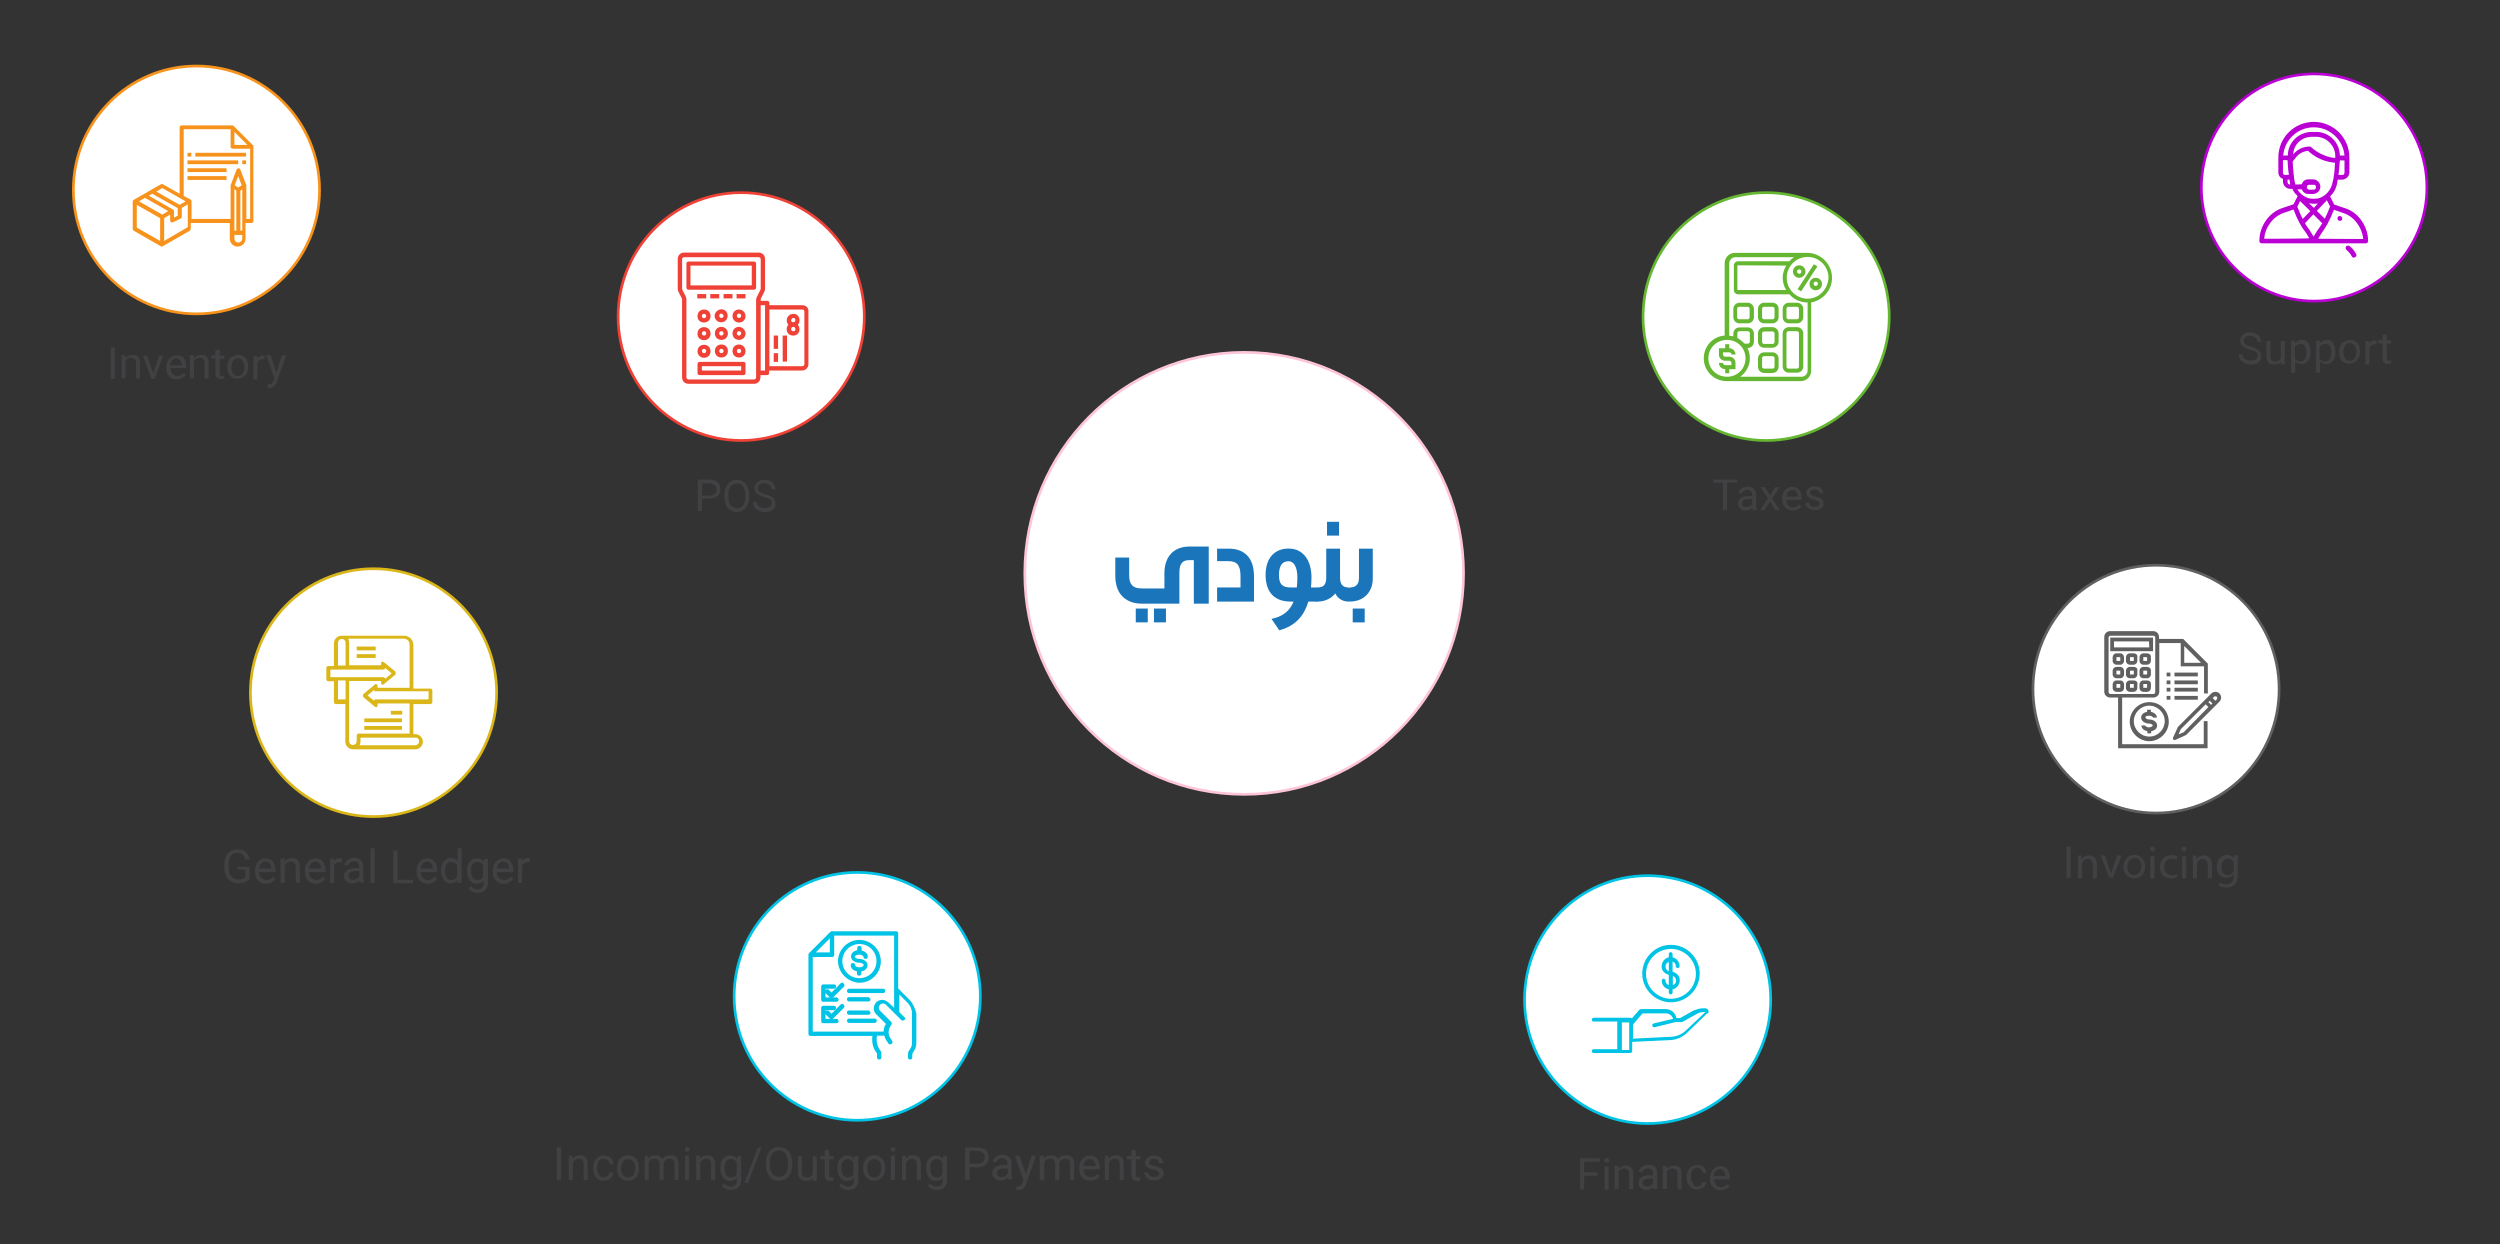 <svg xmlns="http://www.w3.org/2000/svg" xmlns:xlink="http://www.w3.org/1999/xlink" id="Layer_1" x="0px" y="0px" viewBox="397 -165.9 922 458.9" xml:space="preserve"><rect x="397" y="-165.9" width="922" height="458.9" fill="#333333" stroke="none"/><g>	<path fill="#414042" d="M1160.65,146.35v11.5h-1.5v-11.5H1160.65z"></path>	<path fill="#414042" d="M1163.35,151.85c0-0.8,0-1.5-0.1-2.2h1.3l0.1,1.4l0,0c0.5-0.8,1.4-1.5,2.8-1.5c1.2,0,2.9,0.7,2.9,3.5v5  h-1.5v-4.8c0-1.3-0.5-2.4-1.9-2.4c-1,0-1.7,0.7-2,1.5c-0.1,0.2-0.1,0.5-0.1,0.7v5h-1.5V151.85L1163.35,151.85L1163.35,151.85z"></path>	<path fill="#414042" d="M1173.25,149.55l1.6,4.6c0.2,0.7,0.5,1.4,0.7,2.1l0,0c0.2-0.7,0.5-1.4,0.7-2.1l1.6-4.6h1.6l-3.2,8.2h-1.4  l-3.1-8.2H1173.25z"></path>	<path fill="#414042" d="M1188.15,153.65c0,3-2.1,4.4-4.1,4.4c-2.2,0-3.9-1.6-3.9-4.3c0-2.8,1.9-4.4,4.1-4.4  C1186.55,149.55,1188.15,151.15,1188.15,153.65z M1181.55,153.75c0,1.9,1,3.1,2.6,3.1c1.4,0,2.6-1.4,2.6-3.3c0-1.4-0.7-3.1-2.4-3.1  C1182.55,150.55,1181.55,152.25,1181.55,153.75z"></path>	<path fill="#414042" d="M1191.75,147.25c0,0.5-0.3,0.9-0.9,0.9c-0.6,0-0.9-0.5-0.9-0.9c0-0.6,0.3-0.9,0.9-0.9  C1191.45,146.35,1191.75,146.75,1191.75,147.25z M1190.05,158.05v-8.2h1.5v8.2H1190.05z"></path>	<path fill="#414042" d="M1199.95,157.55c-0.4,0.2-1.3,0.5-2.3,0.5c-2.6,0-4.1-1.7-4.1-4.2c0-2.6,1.7-4.4,4.4-4.4  c0.9,0,1.6,0.2,2.1,0.5l-0.3,1.2c-0.3-0.2-0.9-0.4-1.7-0.4c-1.9,0-2.9,1.4-2.9,3.1c0,1.9,1.3,3.1,2.9,3.1c0.8,0,1.4-0.2,1.9-0.5  L1199.95,157.55L1199.95,157.55z"></path>	<path fill="#414042" d="M1203.35,147.25c0,0.5-0.3,0.9-0.9,0.9c-0.6,0-0.9-0.5-0.9-0.9c0-0.6,0.3-0.9,0.9-0.9  C1203.05,146.35,1203.35,146.75,1203.35,147.25z M1201.75,158.05v-8.2h1.5v8.2H1201.75z"></path>	<path fill="#414042" d="M1205.75,151.85c0-0.8,0-1.5-0.1-2.2h1.3l0.1,1.4l0,0c0.5-0.8,1.4-1.5,2.8-1.5c1.2,0,2.9,0.7,2.9,3.5v5  h-1.5v-4.8c0-1.3-0.5-2.4-1.9-2.4c-1,0-1.7,0.7-2,1.5c-0.1,0.2-0.1,0.5-0.1,0.7v5h-1.5V151.85L1205.75,151.85L1205.75,151.85z"></path>	<path fill="#414042" d="M1222.35,149.55c0,0.6-0.1,1.3-0.1,2.3v4.8c0,1.9-0.3,3-1.2,3.8c-0.8,0.7-2,1-3,1s-2.1-0.2-2.8-0.7l0.4-1.2  c0.6,0.3,1.4,0.7,2.4,0.7c1.5,0,2.7-0.8,2.7-2.9v-0.9l0,0c-0.5,0.8-1.4,1.4-2.7,1.4c-2.1,0-3.5-1.7-3.5-4.1c0-2.8,1.9-4.4,3.7-4.4  c1.4,0,2.2,0.7,2.6,1.4l0,0l0.1-1.3L1222.35,149.55L1222.35,149.55L1222.35,149.55z M1220.85,153.05c0-0.2,0-0.5-0.1-0.7  c-0.2-0.9-1-1.6-2.1-1.6c-1.4,0-2.4,1.2-2.4,3.1c0,1.6,0.8,3,2.4,3c0.9,0,1.7-0.6,2.1-1.5c0.1-0.2,0.1-0.6,0.1-0.8V153.05z"></path></g><g>	<path fill="#414042" d="M655.85,18.05v4.5h-1.5v-11.6h4.3c1.3,0,2.2,0.4,3,0.9c0.7,0.7,1,1.5,1,2.6c0,1.2-0.3,2-1,2.6  c-0.7,0.6-1.7,0.9-3,0.9L655.85,18.05L655.85,18.05z M655.85,16.85h2.8c0.8,0,1.4-0.2,1.9-0.6s0.7-0.9,0.7-1.6s-0.2-1.3-0.7-1.6  c-0.5-0.4-1-0.6-1.7-0.7h-2.8L655.85,16.85L655.85,16.85z"></path>	<path fill="#414042" d="M673.35,17.25c0,1.2-0.2,2.1-0.6,3s-0.9,1.5-1.6,2c-0.7,0.5-1.5,0.7-2.4,0.7s-1.7-0.2-2.4-0.7  c-0.7-0.5-1.3-1-1.6-1.9c-0.3-0.8-0.6-1.7-0.6-2.9v-0.8c0-1.2,0.2-2.1,0.6-2.9c0.3-0.8,0.9-1.5,1.6-2c0.7-0.5,1.5-0.7,2.4-0.7  s1.7,0.2,2.4,0.7c0.7,0.5,1.3,1,1.6,2c0.3,0.9,0.6,1.9,0.6,3V17.25L673.35,17.25z M671.85,16.55c0-1.4-0.2-2.4-0.8-3.1  s-1.3-1-2.3-1c-0.9,0-1.7,0.4-2.3,1c-0.6,0.7-0.8,1.7-0.8,3v0.8c0,1.3,0.2,2.3,0.8,3.1c0.6,0.8,1.3,1.2,2.3,1.2  c0.9,0,1.7-0.4,2.3-1c0.6-0.7,0.8-1.7,0.8-3.1V16.55L671.85,16.55z"></path>	<path fill="#414042" d="M679.05,17.55c-1.3-0.4-2.2-0.8-2.9-1.4c-0.6-0.6-0.9-1.3-0.9-2c0-0.9,0.3-1.6,1-2.2s1.6-0.9,2.8-0.9  c0.8,0,1.5,0.1,2.1,0.5c0.6,0.3,1,0.7,1.4,1.3c0.3,0.6,0.5,1.2,0.5,1.7h-1.6c0-0.7-0.2-1.3-0.7-1.6c-0.5-0.3-1-0.6-1.9-0.6  c-0.7,0-1.4,0.1-1.7,0.5c-0.5,0.3-0.6,0.8-0.6,1.4c0,0.5,0.2,0.9,0.6,1.2c0.3,0.3,1,0.6,2.1,0.9c0.9,0.2,1.7,0.6,2.2,0.9  c0.6,0.3,0.9,0.7,1.2,1.2c0.2,0.5,0.3,0.9,0.3,1.5c0,0.9-0.3,1.7-1,2.2c-0.7,0.5-1.7,0.8-2.9,0.8c-0.8,0-1.5-0.1-2.2-0.5  s-1.2-0.7-1.6-1.3c-0.3-0.6-0.6-1.2-0.6-1.9h1.5c0,0.7,0.2,1.3,0.8,1.6c0.5,0.4,1.2,0.6,2.1,0.6c0.8,0,1.4-0.1,1.9-0.5  c0.5-0.3,0.7-0.8,0.7-1.4s-0.2-1-0.6-1.3C680.65,18.05,680.05,17.75,679.05,17.55z"></path></g><path fill="#2C89DB" d="M530.65,94.55c0.7,0,1.3,0.6,1.3,1.3h1.3c0-1.3-0.8-2.2-2-2.6v-1.4h-1.3v1.3h-2v2.7c0,1.5,1.2,2.7,2.7,2.7 c0.7,0,1.3,0.6,1.3,1.3v1.3h-1.3c-0.7,0-1.3-0.6-1.3-1.3h-1.3c0,1.3,0.8,2.2,2,2.6v1.4h1.3v-1.3h2v-2.7c0-1.5-1.2-2.7-2.7-2.7 c-0.7,0-1.3-0.6-1.3-1.3v-1.3H530.65L530.65,94.55z"></path><path fill="#2C89DB" d="M535.35,97.05h1.3v1.3h-1.3V97.05z"></path><path fill="#2C89DB" d="M524.65,97.05h1.3v1.3h-1.3V97.05z"></path><path fill="#2C89DB" d="M530.65,89.15c-4.8,0-8.6,3.8-8.6,8.6c0,4.8,3.8,8.6,8.6,8.6c4.8,0,8.6-3.8,8.6-8.6 C539.25,93.05,535.45,89.15,530.65,89.15z M530.65,105.05c-4.1,0-7.3-3.2-7.3-7.3s3.3-7.3,7.3-7.3c4.1,0,7.3,3.2,7.3,7.3 C537.85,101.75,534.65,105.05,530.65,105.05z"></path><path fill="#2C89DB" d="M552.45,92.35l4.4-3.1l-4.4-3.1v-18h-24.7l-8.4,8.4v32.7h33.1v-5.3h5.3v-1.3h-9.9v2.1l-4.8-3.4l4.8-3.4v2.1 h9.9v-1.3h-5.3V92.35L552.45,92.35z M521.65,76.05l5.7-5.7v5.7H521.65L521.65,76.05z M523.35,77.25h5.3v-5.3h19.8v9.3h-25.2v-4 H523.35z M540.75,101.05l8.5,5.9v-3.2h2v3.9h-30.4v-30.4h1.3v5.3h27.7v-12h-21.1v-1.3h22.5v15.8l-2.7-1.9v3.2h-8v1.3h9.3v-1.9 l4.8,3.4l-4.8,3.4v-2.1h-9.3v1.3h7.9v3.3l2.7-1.9v5.2h-2v-3.2L540.75,101.05z"></path><path fill="#2C89DB" d="M537.85,86.55h1.3v1.3h-1.3V86.55z"></path><path fill="#2C89DB" d="M522.05,83.85h13.2v1.3h-13.2V83.85L522.05,83.85z"></path><path fill="#2C89DB" d="M522.05,86.55h13.2v1.3h-13.2V86.55L522.05,86.55z"></path><path fill="#2C89DB" d="M545.85,78.65h1.3v1.3h-1.3V78.65z"></path><path fill="#2C89DB" d="M543.25,78.65h1.3v1.3h-1.3V78.65z"></path><path fill="#2C89DB" d="M540.55,78.65h1.3v1.3h-1.3V78.65z"></path><ellipse fill="#FFFFFF" stroke="#FEC5D9" stroke-miterlimit="10" cx="855.85" cy="45.55" rx="80.9" ry="81.5"></ellipse><ellipse fill="#FFFFFF" stroke="#65B732" stroke-miterlimit="10" cx="1048.35" cy="-49.15" rx="45.4" ry="45.7"></ellipse><ellipse fill="#FFFFFF" stroke="#EF4136" stroke-miterlimit="10" cx="670.35" cy="-49.15" rx="45.4" ry="45.7"></ellipse><ellipse fill="#FFFFFF" stroke="#DBB619" stroke-miterlimit="10" cx="534.75" cy="89.55" rx="45.4" ry="45.7"></ellipse><ellipse fill="#FFFFFF" stroke="#01C3E6" stroke-miterlimit="10" cx="713.15" cy="201.55" rx="45.4" ry="45.7"></ellipse><ellipse fill="#FFFFFF" stroke="#606060" stroke-miterlimit="10" cx="1192.15" cy="88.25" rx="45.4" ry="45.7"></ellipse><path fill="#DBB619" d="M555.75,88.05h-6.3v-16c0-2-1.5-3.5-3.5-3.5h-23c-1.5,0-2.8,1.3-2.8,2.8v8.4h-2.1c-0.4,0-0.7,0.3-0.7,0.7 v4.2c0,0.3,0.3,0.7,0.7,0.7h2.1v7.7c0,0.4,0.4,0.7,0.7,0.7h3.5v13.9c0,1.5,1.3,2.8,2.8,2.8h23c1.5,0,2.8-1.3,2.8-2.8 s-1.3-2.8-2.8-2.8h-0.7v-11.1h6.3c0.3,0,0.7-0.3,0.7-0.7v-4.2C556.45,88.15,556.05,88.05,555.75,88.05z M521.65,71.15 c0-0.8,0.6-1.4,1.4-1.4s1.4,0.6,1.4,1.4v8.4h-2.8V71.15L521.65,71.15z M518.85,81.05h19.5c0.3,0,0.7-0.2,0.7-0.6l2.4,2l-2.4,2 c0-0.3-0.4-0.6-0.7-0.6h-19.5V81.05z M521.65,92.05v-7h2.8v7H521.65z M551.55,107.55c0,0.8-0.6,1.4-1.4,1.4h-20.5 c0.2-0.5,0.3-0.9,0.3-1.4v-1.4h20.2C550.95,106.05,551.55,106.65,551.55,107.55z M548.05,104.65h-18.8c-0.3,0-0.7,0.3-0.7,0.7v2.1 c0,0.8-0.6,1.4-1.4,1.4c-0.8,0-1.4-0.6-1.4-1.4v-22.2h11.8v0.7c0,0.2,0.1,0.5,0.3,0.6c0.2,0.1,0.6,0.1,0.7-0.1l4.2-3.5 c0.1-0.1,0.2-0.3,0.2-0.6c0-0.2-0.1-0.3-0.2-0.6l-4.2-3.5c-0.2-0.1-0.5-0.2-0.7-0.1s-0.3,0.3-0.3,0.6v0.7h-11.8v-8.4 c0-0.5-0.1-0.9-0.3-1.4h20.5c1.2,0,2.1,0.9,2.1,2.1v16h-11.8v-0.7c0-0.2-0.1-0.5-0.3-0.6c-0.2-0.1-0.6-0.1-0.7,0.1l-4.2,3.5 c-0.1,0.1-0.2,0.3-0.2,0.6c0,0.2,0.1,0.3,0.2,0.6l4.2,3.5c0.2,0.1,0.5,0.2,0.7,0.1c0.2-0.1,0.3-0.4,0.3-0.6v-0.7h11.8L548.05,104.65 L548.05,104.65z M555.05,92.05h-19.5c-0.1,0-0.2,0-0.2,0s0,0-0.1,0c0,0-0.1,0-0.1,0.1c0,0,0,0-0.1,0.1l-0.1,0.1v0.1v0.1l-2.4-2 l2.4-2v0.1v0.1c0,0,0,0.1,0.1,0.1c0,0,0,0,0.1,0.1l0.1,0.1c0,0,0,0,0.1,0s0.1,0,0.2,0h19.5V92.05L555.05,92.05z"></path><path fill="#DBB619" d="M528.55,72.55h7v1.4h-7V72.55z"></path><path fill="#DBB619" d="M528.55,75.35h7v1.4h-7V75.35z"></path><path fill="#DBB619" d="M531.35,99.05h13.9v1.4h-13.9V99.05z"></path><path fill="#DBB619" d="M531.35,101.85h13.9v1.4h-13.9V101.85z"></path><path fill="#DBB619" d="M541.15,96.25h4.2v1.4h-4.2V96.25z"></path><g>	<path fill="#414042" d="M986.15,267.75h-4.9v5.1h-1.5v-11.6h7.2v1.3h-5.7v3.9h4.9V267.75L986.15,267.75z"></path>	<path fill="#414042" d="M988.65,262.05c0-0.2,0.1-0.5,0.2-0.6s0.3-0.2,0.7-0.2s0.5,0.1,0.7,0.2c0.2,0.1,0.2,0.4,0.2,0.6  c0,0.2-0.1,0.5-0.2,0.6c-0.1,0.1-0.3,0.2-0.7,0.2c-0.3,0-0.5-0.1-0.7-0.2C988.65,262.35,988.65,262.25,988.65,262.05z   M990.25,272.85h-1.5v-8.6h1.5V272.85z"></path>	<path fill="#414042" d="M993.95,264.25v1c0.7-0.8,1.5-1.3,2.6-1.3c1.9,0,2.8,1,2.8,3v5.7h-1.5v-5.7c0-0.6-0.1-1-0.5-1.4  c-0.2-0.3-0.7-0.5-1.3-0.5c-0.5,0-0.9,0.1-1.3,0.3c-0.4,0.2-0.7,0.6-0.8,1v6.2h-1.5v-8.6L993.95,264.25L993.95,264.25z"></path>	<path fill="#414042" d="M1006.85,272.85c-0.1-0.1-0.1-0.5-0.2-0.9c-0.7,0.7-1.5,1-2.4,1c-0.8,0-1.5-0.2-2.1-0.7s-0.8-1-0.8-1.9  s0.3-1.6,1-2.1c0.7-0.5,1.6-0.7,2.9-0.7h1.4v-0.7c0-0.5-0.1-0.9-0.5-1.3c-0.3-0.3-0.8-0.5-1.4-0.5c-0.6,0-0.9,0.1-1.3,0.3  c-0.3,0.2-0.6,0.6-0.6,0.9h-1.4c0-0.5,0.1-0.8,0.5-1.3c0.4-0.4,0.7-0.7,1.3-0.9c0.5-0.2,1-0.4,1.7-0.4c1,0,1.7,0.2,2.3,0.7  s0.8,1.2,0.9,2.1v3.9c0,0.8,0.1,1.4,0.3,1.9v0.1L1006.85,272.85L1006.85,272.85z M1004.45,271.75c0.5,0,0.9-0.1,1.3-0.4  c0.3-0.2,0.7-0.6,0.9-0.9v-1.7h-1.2c-1.7,0-2.7,0.6-2.7,1.6c0,0.5,0.1,0.8,0.5,1C1003.65,271.55,1003.95,271.75,1004.45,271.75z"></path>	<path fill="#414042" d="M1011.75,264.25v1c0.7-0.8,1.5-1.3,2.6-1.3c1.9,0,2.8,1,2.8,3v5.7h-1.5v-5.7c0-0.6-0.1-1-0.5-1.4  c-0.2-0.3-0.7-0.5-1.3-0.5c-0.5,0-0.9,0.1-1.3,0.3c-0.3,0.2-0.7,0.6-0.8,1v6.2h-1.5v-8.6L1011.75,264.25L1011.75,264.25z"></path>	<path fill="#414042" d="M1022.75,271.75c0.6,0,0.9-0.1,1.4-0.5s0.6-0.7,0.7-1.2h1.4c0,0.5-0.2,0.9-0.5,1.4c-0.2,0.5-0.7,0.8-1.3,1  c-0.5,0.2-1,0.3-1.6,0.3c-1.2,0-2.1-0.3-2.8-1.2c-0.7-0.8-1-1.9-1-3.3v-0.2c0-0.8,0.1-1.6,0.5-2.2c0.3-0.6,0.7-1.2,1.3-1.5  c0.6-0.4,1.3-0.6,2.1-0.6c0.9,0,1.7,0.2,2.4,0.8c0.6,0.6,0.9,1.3,1,2.2h-1.4c0-0.6-0.2-1-0.6-1.4c-0.4-0.4-0.8-0.6-1.4-0.6  c-0.7,0-1.3,0.2-1.7,0.8c-0.5,0.6-0.6,1.3-0.6,2.3v0.2c0,1,0.2,1.7,0.6,2.3C1021.65,271.35,1022.05,271.75,1022.75,271.75z"></path>	<path fill="#414042" d="M1031.45,273.05c-1.2,0-2.1-0.3-2.8-1.2c-0.7-0.8-1-1.7-1-3v-0.2c0-0.8,0.1-1.6,0.5-2.3s0.8-1.2,1.4-1.6  c0.6-0.4,1.2-0.6,1.9-0.6c1.2,0,2,0.3,2.6,1.2c0.6,0.8,0.9,1.7,0.9,3.1v0.6h-5.8c0,0.8,0.2,1.5,0.7,2.1c0.5,0.5,1,0.8,1.9,0.8  c0.5,0,0.9-0.1,1.3-0.3c0.3-0.2,0.7-0.5,0.9-0.8l0.9,0.7C1033.95,272.55,1032.85,273.05,1031.45,273.05z M1031.25,265.25  c-0.6,0-1,0.2-1.5,0.7c-0.4,0.5-0.7,1-0.7,1.9h4.3v-0.1c0-0.7-0.2-1.3-0.6-1.7C1032.25,265.55,1031.85,265.25,1031.25,265.25z"></path></g><path fill="#FFFFFF" stroke="#01C3E6" stroke-miterlimit="10" d="M1004.65,157.05c25.1,0,45.4,20.5,45.4,45.7 c0,25.3-20.3,45.7-45.4,45.7s-45.4-20.5-45.4-45.7S979.55,157.05,1004.65,157.05z"></path><path fill="#01C3E6" d="M1027.05,206.75c-0.2-0.5-0.7-0.8-1.3-0.8h-0.7c-1.2,0-2.3,0.4-3.4,0.8l-5,2.8h-1.4c-0.3-1.9-2-3.3-3.9-3.3 h-9.1c-0.2,0-0.5,0.1-0.6,0.2l-2.8,3.2c-0.1-0.1-0.4-0.2-0.6-0.2h-13.5c-0.4,0-0.7,0.4-0.7,0.7c0,0.4,0.3,0.7,0.7,0.7h8.7v10.2h-8.7 c-0.4,0-0.7,0.3-0.7,0.7s0.3,0.7,0.7,0.7h13.5c0.3,0,0.7-0.3,0.7-0.7v-3.4l14.5-0.7l0,0c2.3-0.2,4.4-1.3,6-2.9l7-6.8 C1027.15,207.85,1027.25,207.25,1027.05,206.75L1027.05,206.75z M997.85,221.35h-2.7v-10.2h2.7V221.35z M1018.85,214.05 c-1.4,1.4-3.2,2.2-5.2,2.4l-14.4,0.7v-5.2l3.5-4.1h8.7c1.2,0,2.2,0.8,2.6,2l-7.2,1.7c-0.3,0.1-0.6,0.5-0.5,0.8s0.3,0.6,0.7,0.6h0.1 l7.8-1.9h2.2c0.1,0,0.2,0,0.4-0.1l5.2-2.9c0.8-0.5,1.7-0.7,2.7-0.7h0.5L1018.85,214.05z"></path><path fill="#01C3E6" d="M1013.25,203.75c5.8,0,10.6-4.8,10.6-10.6s-4.8-10.6-10.6-10.6c-5.8,0-10.6,4.8-10.6,10.6l0,0 C1002.65,198.85,1007.35,203.75,1013.25,203.75z M1013.25,184.05c5,0,9.2,4.1,9.2,9.2c0,5-4.1,9.2-9.2,9.2c-5,0-9.2-4.1-9.2-9.2l0,0 C1004.05,188.25,1008.15,184.05,1013.25,184.05z"></path><path fill="#01C3E6" d="M1011.25,195.75c0-0.3-0.3-0.7-0.7-0.7s-0.7,0.4-0.7,0.7l0,0c0,1.5,1,2.9,2.6,3.2v1.2c0,0.3,0.3,0.7,0.7,0.7 s0.7-0.4,0.7-0.7v-1.2c1.7-0.3,2.9-2.1,2.6-3.9c-0.2-1.3-1.3-2.2-2.6-2.6v-3.7c0.7,0.2,1.2,0.9,1.2,1.7c0,0.3,0.3,0.7,0.7,0.7 c0.3,0,0.7-0.4,0.7-0.7c0-1.5-1-2.9-2.6-3.3v-1.2c0-0.3-0.3-0.7-0.7-0.7c-0.3,0-0.7,0.3-0.7,0.7v1.2c-1.7,0.3-2.9,2.2-2.6,3.9 c0.2,1.3,1.3,2.2,2.6,2.6v3.7C1011.75,197.25,1011.25,196.55,1011.25,195.75z M1015.15,195.75c0,0.8-0.5,1.4-1.2,1.7v-3.5 C1014.65,194.25,1015.15,195.05,1015.15,195.75z M1011.25,190.55c0-0.8,0.5-1.4,1.2-1.7v3.5 C1011.75,192.05,1011.25,191.25,1011.25,190.55z"></path><g>	<path fill="#414042" d="M1226.95-36.85c-1.3-0.4-2.2-0.8-2.9-1.4c-0.6-0.6-0.9-1.3-0.9-2c0-0.9,0.3-1.6,1-2.2  c0.7-0.6,1.6-0.9,2.8-0.9c0.8,0,1.5,0.1,2.1,0.5s1.2,0.7,1.4,1.3c0.2,0.6,0.5,1.2,0.5,1.7h-1.5c0-0.7-0.2-1.3-0.7-1.6  s-1-0.6-1.9-0.6c-0.7,0-1.4,0.1-1.7,0.5c-0.5,0.3-0.6,0.8-0.6,1.4c0,0.5,0.2,0.9,0.6,1.2c0.3,0.4,1,0.6,2.1,0.9  c1,0.3,1.7,0.6,2.2,0.9c0.6,0.4,0.9,0.7,1.2,1.2c0.2,0.5,0.3,0.9,0.3,1.5c0,0.9-0.3,1.7-1,2.2c-0.7,0.6-1.7,0.8-2.9,0.8  c-0.8,0-1.5-0.1-2.2-0.5c-0.7-0.3-1.2-0.7-1.6-1.3c-0.5-0.6-0.6-1.2-0.6-1.9h1.5c0,0.7,0.2,1.3,0.8,1.6c0.5,0.4,1.2,0.6,2.1,0.6  c0.8,0,1.4-0.1,1.9-0.5c0.5-0.3,0.7-0.8,0.7-1.4s-0.2-1-0.6-1.3C1228.75-36.25,1228.05-36.65,1226.95-36.85z"></path>	<path fill="#414042" d="M1238.25-32.45c-0.6,0.7-1.4,1-2.6,1c-0.9,0-1.6-0.2-2.1-0.8c-0.5-0.6-0.7-1.3-0.7-2.3v-5.6h1.5v5.6  c0,1.3,0.6,2,1.6,2c1.2,0,1.9-0.5,2.2-1.3v-6.3h1.5v8.6h-1.5L1238.25-32.45L1238.25-32.45z"></path>	<path fill="#414042" d="M1249.15-35.95c0,1.3-0.4,2.3-0.9,3.1c-0.6,0.8-1.4,1.2-2.4,1.2s-1.9-0.3-2.4-1v4.2h-1.5v-11.8h1.4l0.1,0.9  c0.6-0.7,1.4-1.2,2.4-1.2s1.9,0.3,2.4,1.2c0.6,0.8,0.9,1.9,0.9,3.2V-35.95L1249.15-35.95z M1247.65-35.95c0-0.9-0.2-1.7-0.6-2.3  c-0.3-0.6-0.9-0.8-1.7-0.8c-0.9,0-1.5,0.4-2,1.2v4.1c0.5,0.8,1.2,1.2,2,1.2c0.7,0,1.3-0.2,1.6-0.8  C1247.55-34.25,1247.65-34.95,1247.65-35.95z"></path>	<path fill="#414042" d="M1258.35-35.95c0,1.3-0.4,2.3-0.9,3.1c-0.6,0.8-1.4,1.2-2.4,1.2s-1.9-0.3-2.4-1v4.2h-1.5v-11.8h1.4l0.1,0.9  c0.6-0.7,1.4-1.2,2.4-1.2s1.9,0.3,2.4,1.2s0.9,1.9,0.9,3.2V-35.95L1258.35-35.95z M1256.75-35.95c0-0.9-0.2-1.7-0.6-2.3  c-0.3-0.6-0.9-0.8-1.7-0.8c-0.9,0-1.5,0.4-2,1.2v4.1c0.5,0.8,1.2,1.2,2,1.2c0.7,0,1.3-0.2,1.6-0.8  C1256.55-34.25,1256.75-34.95,1256.75-35.95z"></path>	<path fill="#414042" d="M1259.65-36.15c0-0.8,0.1-1.6,0.5-2.3s0.8-1.2,1.4-1.5c0.6-0.3,1.3-0.6,2-0.6c1.2,0,2.1,0.3,2.8,1.2  c0.7,0.8,1,1.9,1,3.2v0.1c0,0.8-0.1,1.6-0.5,2.2c-0.4,0.7-0.8,1.2-1.4,1.5s-1.3,0.6-2.1,0.6c-1.2,0-2.1-0.3-2.8-1.2  C1259.95-33.75,1259.65-34.65,1259.65-36.15L1259.65-36.15L1259.65-36.15z M1261.25-35.95c0,0.9,0.2,1.7,0.7,2.3s1,0.8,1.7,0.8  c0.7,0,1.4-0.3,1.7-0.9c0.5-0.6,0.7-1.4,0.7-2.4c0-0.9-0.2-1.7-0.7-2.3c-0.5-0.6-1-0.9-1.7-0.9c-0.7,0-1.3,0.2-1.7,0.8  C1261.45-37.95,1261.25-36.95,1261.25-35.95z"></path>	<path fill="#414042" d="M1273.55-38.95c-0.2,0-0.5,0-0.7,0c-0.9,0-1.6,0.5-2,1.3v6.2h-1.5v-8.7h1.4v1c0.5-0.8,1.2-1.2,2.1-1.2  c0.2,0,0.5,0,0.7,0.1V-38.95L1273.55-38.95z"></path>	<path fill="#414042" d="M1277.25-42.45v2.1h1.6v1.2h-1.6v5.3c0,0.3,0.1,0.6,0.2,0.8c0.1,0.2,0.4,0.2,0.7,0.2c0.1,0,0.3,0,0.7-0.1  v1.2c-0.3,0.1-0.8,0.1-1.2,0.1c-0.7,0-1.2-0.2-1.5-0.6c-0.3-0.3-0.5-0.9-0.5-1.7v-5.3h-1.5v-1.2h1.5v-2H1277.25L1277.25-42.45z"></path></g><ellipse fill="#FFFFFF" stroke="#BB00D6" stroke-miterlimit="10" cx="1250.45" cy="-96.75" rx="41.6" ry="41.9"></ellipse><g>	<path fill="#414042" d="M439.35-26.15h-1.5v-11.6h1.5V-26.15z"></path>	<path fill="#414042" d="M443.25-34.75v1c0.7-0.8,1.5-1.3,2.6-1.3c1.9,0,2.8,1,2.8,3v5.7h-1.5v-5.7c0-0.6-0.1-1-0.5-1.4  c-0.4-0.3-0.7-0.5-1.3-0.5c-0.5,0-0.9,0.1-1.3,0.3c-0.3,0.2-0.7,0.6-0.8,1v6.2h-1.4v-8.6L443.25-34.75L443.25-34.75z"></path>	<path fill="#414042" d="M453.55-28.15l2.1-6.6h1.5l-3.1,8.6h-1.2l-3.1-8.6h1.5L453.55-28.15z"></path>	<path fill="#414042" d="M462.15-25.95c-1.2,0-2.1-0.3-2.8-1.2c-0.7-0.8-1-1.7-1-3v-0.2c0-0.8,0.1-1.6,0.5-2.3  c0.3-0.7,0.8-1.2,1.4-1.6c0.6-0.3,1.2-0.6,1.9-0.6c1.2,0,2,0.3,2.6,1c0.6,0.7,0.9,1.7,0.9,3.1v0.6h-5.8c0,0.8,0.2,1.5,0.7,2.1  c0.5,0.5,1,0.8,1.9,0.8c0.5,0,0.9-0.1,1.3-0.3c0.3-0.2,0.7-0.5,0.9-0.8l0.9,0.7C464.65-26.65,463.55-25.95,462.15-25.95z   M461.95-33.75c-0.6,0-1,0.2-1.5,0.7c-0.3,0.5-0.7,1-0.7,1.9h4.3v-0.1c0-0.7-0.2-1.3-0.6-1.7  C462.95-33.45,462.55-33.75,461.95-33.75z"></path>	<path fill="#414042" d="M468.55-34.75v1c0.7-0.8,1.5-1.3,2.6-1.3c1.9,0,2.8,1,2.8,3v5.7h-1.5v-5.7c0-0.6-0.1-1-0.5-1.4  c-0.3-0.3-0.7-0.5-1.3-0.5c-0.5,0-0.9,0.1-1.3,0.3c-0.4,0.2-0.7,0.6-0.8,1v6.2h-1.5v-8.6L468.55-34.75L468.55-34.75z"></path>	<path fill="#414042" d="M478.05-36.85v2.1h1.6v1.2h-1.6v5.3c0,0.3,0.1,0.6,0.2,0.8c0.1,0.2,0.3,0.2,0.7,0.2c0.1,0,0.3,0,0.7-0.1  v1.2c-0.4,0.1-0.8,0.1-1.2,0.1c-0.7,0-1.2-0.2-1.5-0.6c-0.3-0.3-0.5-0.9-0.5-1.7v-5.3h-1.5v-1.2h1.5v-2.1L478.05-36.85  L478.05-36.85z"></path>	<path fill="#414042" d="M480.85-30.65c0-0.8,0.1-1.6,0.5-2.3c0.3-0.7,0.8-1.2,1.4-1.5c0.6-0.3,1.3-0.6,2-0.6c1.2,0,2.1,0.3,2.8,1.2  c0.7,0.8,1,1.9,1,3.2v0.1c0,0.8-0.1,1.6-0.5,2.2c-0.3,0.7-0.8,1.2-1.4,1.5c-0.6,0.4-1.3,0.6-2.1,0.6c-1.2,0-2.1-0.3-2.8-1.2  C481.05-28.15,480.85-29.15,480.85-30.65L480.85-30.65L480.85-30.65z M482.35-30.35c0,0.9,0.2,1.7,0.7,2.3c0.5,0.6,1,0.8,1.7,0.8  c0.7,0,1.4-0.3,1.7-0.9c0.5-0.6,0.7-1.4,0.7-2.4c0-0.9-0.2-1.7-0.7-2.3s-1-0.9-1.7-0.9c-0.7,0-1.3,0.2-1.7,0.8  C482.65-32.45,482.35-31.45,482.35-30.35z"></path>	<path fill="#414042" d="M494.65-33.45c-0.2,0-0.5,0-0.7,0c-0.9,0-1.6,0.5-2,1.3v6.2h-1.5v-8.6h1.4v1c0.5-0.8,1.2-1.2,2.1-1.2  c0.2,0,0.5,0,0.7,0.1V-33.45L494.65-33.45z"></path>	<path fill="#414042" d="M498.95-28.45l2-6.4h1.6l-3.5,9.9c-0.6,1.4-1.4,2.1-2.6,2.1h-0.2l-0.6-0.1v-1.2h0.3c0.5,0,0.9-0.1,1.2-0.4  c0.2-0.2,0.5-0.6,0.7-1l0.3-0.9l-3-8.5h1.6L498.95-28.45z"></path></g><ellipse fill="#FFFFFF" stroke="#F7931C" stroke-miterlimit="10" cx="469.45" cy="-95.85" rx="45.4" ry="45.7"></ellipse><g>	<path fill="#F7931C" d="M490.35-112.25l-7.2-7.2c-0.1-0.1-0.3-0.2-0.5-0.2h-18.7c-0.3,0-0.7,0.3-0.7,0.7v24.5l-6.2-3.5  c-0.2-0.1-0.5-0.1-0.7,0l-10.1,5.8c-0.2,0.1-0.3,0.3-0.3,0.6v10.1c0,0.2,0.1,0.5,0.3,0.6l10.1,5.8c0.1,0.1,0.2,0.1,0.3,0.1  c0.1,0,0.2,0,0.3-0.1l10.1-5.8c0.2-0.1,0.3-0.3,0.3-0.6v-2.2h14.4v5.8c0,1.6,1.3,2.9,2.9,2.9c1.6,0,2.9-1.3,2.9-2.9v-5.8h2.2  c0.3,0,0.7-0.3,0.7-0.7v-27.4C490.65-111.95,490.55-112.15,490.35-112.25z M483.45-117.25l4.8,4.8h-4.8V-117.25z M456.85-96.55  l8.6,4.9l-2.2,1.3l-8.6-4.9L456.85-96.55z M460.75-88.65l-8.9-5.1l1.3-0.7l9.4,5.3v2.8l-1.4,0.7v-2.4  C461.15-88.35,461.05-88.55,460.75-88.65L460.75-88.65z M450.45-92.95l8.6,4.9l-2.2,1.3l-8.6-4.9L450.45-92.95z M447.45-90.35  l8.6,4.9v8.4l-8.6-4.9V-90.35z M457.55-77.05v-8.4l2.2-1.3v2.2c0,0.2,0.1,0.5,0.4,0.6c0.1,0.1,0.2,0.1,0.3,0.1s0.2,0,0.4-0.1  l2.9-1.4c0.2-0.1,0.3-0.4,0.3-0.7v-3.2l2.2-1.3v8.4L457.55-77.05z M484.15-95.55v14.7h-0.7v-15.3L484.15-95.55z M485.65-95.55  l0.7-0.5v15.2h-0.7V-95.55z M484.85-96.75l-1.3-0.8l1.3-3.4l1.3,3.4L484.85-96.75z M484.85-76.45c-0.8,0-1.4-0.7-1.4-1.4v-1.4h2.9  v1.4C486.35-77.15,485.65-76.45,484.85-76.45z M489.25-85.15h-1.4v-12.2c0-0.1,0-0.1,0-0.2l-2.2-5.8c-0.1-0.2-0.3-0.5-0.7-0.5  c-0.3,0-0.6,0.2-0.7,0.5l-2.2,5.8c0,0.1,0,0.1,0,0.2v12.2h-14.4v-6.5c0-0.2-0.1-0.5-0.3-0.6l-2.6-1.4v-24.6h17.3v6.5  c0,0.3,0.3,0.7,0.7,0.7h6.5V-85.15L489.25-85.15z"></path>	<path fill="#F7931C" d="M466.15-109.55h1.4v1.4h-1.4V-109.55z"></path>	<path fill="#F7931C" d="M469.05-109.55h18.7v1.4h-18.7V-109.55z"></path>	<path fill="#F7931C" d="M486.35-106.75h1.4v1.4h-1.4V-106.75z"></path>	<path fill="#F7931C" d="M466.15-106.75h18.7v1.4h-18.7V-106.75z"></path>	<path fill="#F7931C" d="M466.15-103.85h14.4v1.4h-14.4V-103.85z"></path>	<path fill="#F7931C" d="M466.15-100.95h14.4v1.4h-14.4V-100.95z"></path></g><g id="Credit_card-2">	<path fill="#EF4136" d="M692.85-53.35h-12.1v-0.8c0-0.5-0.3-0.8-0.8-0.8h-2.4v-0.5c0-0.1,0-0.2,0.1-0.4l1.3-2.6  c0.1-0.3,0.2-0.7,0.2-1v-10.9c0-1.4-1-2.4-2.4-2.4h-27.4c-1.4,0-2.4,1-2.4,2.4v10.9c0,0.3,0.1,0.7,0.2,1l1.3,2.6  c0,0.1,0.1,0.2,0.1,0.4v28.7c0,1.4,1,2.4,2.4,2.4h24.1c1.4,0,2.4-1,2.4-2.4v-0.8h2.4c0.5,0,0.8-0.3,0.8-0.8v-0.9h12.1  c1.3,0,2.4-1,2.4-2.4v-19.4C695.25-52.35,694.25-53.35,692.85-53.35z M675.85-55.45v28.7c0,0.5-0.3,0.8-0.8,0.8h-24.1  c-0.5,0-0.8-0.4-0.8-0.8v-28.7c0-0.4-0.1-0.7-0.2-1l-1.3-2.6c0-0.1-0.1-0.2-0.1-0.3v-10.9c0-0.5,0.3-0.8,0.8-0.8h27.4  c0.5,0,0.8,0.4,0.8,0.8v10.9c0,0.1,0,0.2-0.1,0.3l-1.3,2.6C676.05-56.15,675.85-55.75,675.85-55.45z M679.15-29.25h-1.6v-24.1h1.6  V-29.25z M693.65-31.65c0,0.5-0.3,0.8-0.8,0.8h-12.1v-20.9h12.1c0.5,0,0.8,0.3,0.8,0.8V-31.65z"></path>	<path fill="#EF4136" d="M689.55-50.15c-1.3,0-2.4,1-2.4,2.4c0,0.6,0.2,1.2,0.6,1.6c-0.9,1-0.8,2.6,0.1,3.4c1,0.9,2.6,0.8,3.4-0.1  s0.8-2.3,0-3.3c0.9-0.9,0.8-2.6-0.1-3.4C690.85-49.95,690.25-50.15,689.55-50.15z M689.55-48.65c0.5,0,0.8,0.3,0.8,0.8  s-0.4,0.8-0.8,0.8c-0.5,0-0.8-0.3-0.8-0.8C688.85-48.15,689.25-48.65,689.55-48.65z M689.55-43.75c-0.5,0-0.8-0.4-0.8-0.8  c0-0.5,0.4-0.8,0.8-0.8c0.5,0,0.8,0.3,0.8,0.8C690.45-43.95,690.05-43.75,689.55-43.75z"></path>	<path fill="#EF4136" d="M682.35-35.65h1.6v3.2h-1.6V-35.65z"></path>	<path fill="#EF4136" d="M682.35-42.15h1.6v4.9h-1.6V-42.15z"></path>	<path fill="#EF4136" d="M685.65-42.15h1.6v9.6h-1.6V-42.15z"></path>	<path fill="#EF4136" d="M675.05-69.45h-24.1c-0.5,0-0.8,0.3-0.8,0.8v8.8c0,0.5,0.3,0.8,0.8,0.8h24.1c0.5,0,0.8-0.3,0.8-0.8v-8.8  C675.85-69.15,675.55-69.45,675.05-69.45z M674.25-60.65h-22.6v-7.3h22.6V-60.65z"></path>	<path fill="#EF4136" d="M656.65-46.95c1.4,0,2.4-1,2.4-2.4s-1-2.4-2.4-2.4c-1.4,0-2.4,1-2.4,2.4  C654.15-47.95,655.25-46.95,656.65-46.95z M656.65-50.15c0.5,0,0.8,0.4,0.8,0.8s-0.3,0.8-0.8,0.8s-0.8-0.3-0.8-0.8  S656.15-50.15,656.65-50.15z"></path>	<path fill="#EF4136" d="M660.55-49.45c0,1.3,1,2.4,2.4,2.4c1.4,0,2.4-1,2.4-2.4s-1-2.4-2.4-2.4  C661.75-51.75,660.55-50.65,660.55-49.45z M663.85-49.45c0,0.5-0.3,0.8-0.8,0.8s-0.8-0.4-0.8-0.8s0.3-0.8,0.8-0.8  C663.45-50.15,663.85-49.75,663.85-49.45z"></path>	<path fill="#EF4136" d="M669.55-51.75c-1.4,0-2.4,1-2.4,2.4c0,1.3,1,2.4,2.4,2.4s2.4-1,2.4-2.4S670.75-51.75,669.55-51.75z   M669.55-48.65c-0.5,0-0.8-0.4-0.8-0.8c0-0.5,0.4-0.8,0.8-0.8c0.5,0,0.8,0.4,0.8,0.8C670.35-48.95,669.95-48.65,669.55-48.65z"></path>	<path fill="#EF4136" d="M656.65-40.45c1.4,0,2.4-1,2.4-2.4s-1-2.4-2.4-2.4c-1.4,0-2.4,1-2.4,2.4  C654.15-41.45,655.25-40.45,656.65-40.45z M656.65-43.75c0.5,0,0.8,0.3,0.8,0.8s-0.3,0.8-0.8,0.8s-0.8-0.3-0.8-0.8  C655.85-43.35,656.15-43.75,656.65-43.75z"></path>	<path fill="#EF4136" d="M663.05-45.35c-1.4,0-2.4,1-2.4,2.4s1,2.4,2.4,2.4s2.4-1,2.4-2.4C665.45-44.15,664.45-45.35,663.05-45.35z   M663.05-42.15c-0.5,0-0.8-0.3-0.8-0.8s0.3-0.8,0.8-0.8s0.8,0.3,0.8,0.8C663.85-42.45,663.45-42.15,663.05-42.15z"></path>	<path fill="#EF4136" d="M669.55-45.35c-1.4,0-2.4,1-2.4,2.4s1,2.4,2.4,2.4s2.4-1,2.4-2.4C671.95-44.15,670.75-45.35,669.55-45.35z   M669.55-42.15c-0.5,0-0.8-0.3-0.8-0.8s0.4-0.8,0.8-0.8c0.5,0,0.8,0.3,0.8,0.8C670.35-42.45,669.95-42.15,669.55-42.15z"></path>	<path fill="#EF4136" d="M656.65-33.95c1.4,0,2.4-1,2.4-2.4s-1-2.4-2.4-2.4c-1.4,0-2.4,1-2.4,2.4  C654.15-35.15,655.25-33.95,656.65-33.95z M656.65-37.25c0.5,0,0.8,0.4,0.8,0.8s-0.3,0.8-0.8,0.8s-0.8-0.4-0.8-0.8  S656.15-37.25,656.65-37.25z"></path>	<path fill="#EF4136" d="M663.05-38.85c-1.4,0-2.4,1-2.4,2.4s1,2.4,2.4,2.4s2.4-1,2.4-2.4S664.45-38.85,663.05-38.85z M663.05-35.65  c-0.5,0-0.8-0.4-0.8-0.8s0.3-0.8,0.8-0.8s0.8,0.4,0.8,0.8C663.85-35.95,663.45-35.65,663.05-35.65z"></path>	<path fill="#EF4136" d="M669.55-38.85c-1.4,0-2.4,1-2.4,2.4s1,2.4,2.4,2.4s2.4-1,2.4-2.4S670.75-38.85,669.55-38.85z M669.55-35.65  c-0.5,0-0.8-0.4-0.8-0.8s0.4-0.8,0.8-0.8c0.5,0,0.8,0.4,0.8,0.8C670.35-35.95,669.95-35.65,669.55-35.65z"></path>	<path fill="#EF4136" d="M671.15-32.45h-16.1c-0.5,0-0.8,0.4-0.8,0.8v3.3c0,0.5,0.3,0.8,0.8,0.8h16.1c0.5,0,0.8-0.3,0.8-0.8v-3.3  C671.95-32.15,671.65-32.45,671.15-32.45z M670.35-29.25h-14.5v-1.6h14.5V-29.25z"></path>	<path fill="#EF4136" d="M654.15-57.45h3.3v1.6h-3.3V-57.45z"></path>	<path fill="#EF4136" d="M658.95-57.45h3.3v1.6h-3.3V-57.45z"></path>	<path fill="#EF4136" d="M663.85-57.45h3.3v1.6h-3.3V-57.45z"></path>	<path fill="#EF4136" d="M668.65-57.45h3.3v1.6h-3.3V-57.45z"></path></g><path fill="#606060" d="M1189.65,93.05c-3.9,0-7.2,3.3-7.2,7.2c0,3.9,3.3,7.2,7.2,7.2s7.2-3.3,7.2-7.2 C1196.75,96.05,1193.65,93.05,1189.65,93.05z M1189.65,105.75c-3.1,0-5.7-2.6-5.7-5.7s2.6-5.7,5.7-5.7c3.1,0,5.7,2.6,5.7,5.7 S1192.85,105.75,1189.65,105.75z"></path><path fill="#606060" d="M1189.65,98.05c0.9,0,1.4,0.5,1.4,0.7h1.4c0-1-0.9-1.9-2.2-2.1v-0.8h-1.4v0.8c-1.3,0.2-2.2,1-2.2,2.1 c0,1.2,1.3,2.2,2.9,2.2c0.9,0,1.4,0.5,1.4,0.7s-0.6,0.7-1.4,0.7c-0.9,0-1.4-0.5-1.4-0.7h-1.4c0,1,0.9,1.9,2.2,2.1v0.8h1.4v-0.8 c1.3-0.2,2.2-1,2.2-2.1c0-1.2-1.3-2.2-2.9-2.2c-0.9,0-1.4-0.5-1.4-0.7C1188.15,98.25,1188.75,98.05,1189.65,98.05z"></path><path fill="#606060" d="M1209.75,108.55h-30.1v-17.2h11.5c1.2,0,2.2-0.9,2.2-2.2v-17.9h7.9v8.6h8.6v10h1.4v-11l-9.1-9.1h-8.9v-0.7 c0-1.2-0.9-2.2-2.2-2.2h-15.8c-1.2,0-2.2,0.9-2.2,2.2v20.1c0,1.2,0.9,2.2,2.2,2.2h2.9v18.7h33v-10h-1.4V108.55L1209.75,108.55z  M1202.55,72.35l6.2,6.2h-6.2V72.35z M1174.65,89.35v-20.1c0-0.4,0.4-0.7,0.7-0.7h15.8c0.4,0,0.7,0.3,0.7,0.7v20.1 c0,0.4-0.3,0.7-0.7,0.7h-15.8C1174.95,90.05,1174.65,89.65,1174.65,89.35z"></path><path fill="#606060" d="M1196.05,85.05h1.4v1.4h-1.4V85.05z"></path><path fill="#606060" d="M1198.95,85.05h8.6v1.4h-8.6V85.05z"></path><path fill="#606060" d="M1196.05,82.15h1.4v1.4h-1.4V82.15z"></path><path fill="#606060" d="M1198.95,82.15h8.6v1.4h-8.6V82.15z"></path><path fill="#606060" d="M1196.05,87.75h1.4v1.4h-1.4V87.75z"></path><path fill="#606060" d="M1198.95,87.75h8.6v1.4h-8.6V87.75z"></path><path fill="#606060" d="M1196.05,90.75h1.4v1.4h-1.4V90.75z"></path><path fill="#606060" d="M1198.95,90.75h8.6v1.4h-8.6V90.75z"></path><path fill="#606060" d="M1191.05,69.25h-15.8v5h15.8V69.25z M1189.65,72.85h-13v-2.2h12.9L1189.65,72.85L1189.65,72.85z"></path><path fill="#606060" d="M1178.95,75.05h-1.4c-0.8,0-1.4,0.7-1.4,1.4v1.4c0,0.8,0.7,1.4,1.4,1.4h1.4c0.8,0,1.4-0.7,1.4-1.4v-1.4 C1180.25,75.65,1179.75,75.05,1178.95,75.05z M1177.55,77.85v-1.4h1.4v1.4H1177.55z"></path><path fill="#606060" d="M1183.85,75.05h-1.4c-0.8,0-1.4,0.7-1.4,1.4v1.4c0,0.8,0.7,1.4,1.4,1.4h1.4c0.8,0,1.4-0.7,1.4-1.4v-1.4 C1185.45,75.65,1184.75,75.05,1183.85,75.05z M1182.55,77.85v-1.4h1.4v1.4H1182.55z"></path><path fill="#606060" d="M1188.85,75.05h-1.4c-0.8,0-1.4,0.7-1.4,1.4v1.4c0,0.8,0.7,1.4,1.4,1.4h1.4c0.8,0,1.4-0.7,1.4-1.4v-1.4 C1190.35,75.65,1189.65,75.05,1188.85,75.05z M1187.45,77.85v-1.4h1.4v1.4H1187.45z"></path><path fill="#606060" d="M1178.95,80.05h-1.4c-0.8,0-1.4,0.7-1.4,1.4v1.4c0,0.8,0.7,1.4,1.4,1.4h1.4c0.8,0,1.4-0.7,1.4-1.4v-1.4 C1180.25,80.65,1179.75,80.05,1178.95,80.05z M1177.55,82.85v-1.4h1.4v1.4H1177.55z"></path><path fill="#606060" d="M1183.85,80.05h-1.4c-0.8,0-1.4,0.7-1.4,1.4v1.4c0,0.8,0.7,1.4,1.4,1.4h1.4c0.8,0,1.4-0.7,1.4-1.4v-1.4 C1185.45,80.65,1184.75,80.05,1183.85,80.05z M1182.55,82.85v-1.4h1.4v1.4H1182.55z"></path><path fill="#606060" d="M1188.85,80.05h-1.4c-0.8,0-1.4,0.7-1.4,1.4v1.4c0,0.8,0.7,1.4,1.4,1.4h1.4c0.8,0,1.4-0.7,1.4-1.4v-1.4 C1190.35,80.65,1189.65,80.05,1188.85,80.05z M1187.45,82.85v-1.4h1.4v1.4H1187.45z"></path><path fill="#606060" d="M1178.95,85.05h-1.4c-0.8,0-1.4,0.7-1.4,1.4v1.4c0,0.8,0.7,1.4,1.4,1.4h1.4c0.8,0,1.4-0.7,1.4-1.4v-1.4 C1180.25,85.55,1179.75,85.05,1178.95,85.05z M1177.55,87.75v-1.4h1.4v1.4H1177.55z"></path><path fill="#606060" d="M1183.85,85.05h-1.4c-0.8,0-1.4,0.7-1.4,1.4v1.4c0,0.8,0.7,1.4,1.4,1.4h1.4c0.8,0,1.4-0.7,1.4-1.4v-1.4 C1185.45,85.55,1184.75,85.05,1183.85,85.05z M1182.55,87.75v-1.4h1.4v1.4H1182.55z"></path><path fill="#606060" d="M1188.85,85.05h-1.4c-0.8,0-1.4,0.7-1.4,1.4v1.4c0,0.8,0.7,1.4,1.4,1.4h1.4c0.8,0,1.4-0.7,1.4-1.4v-1.4 C1190.35,85.55,1189.65,85.05,1188.85,85.05z M1187.45,87.75v-1.4h1.4v1.4H1187.45z"></path><path fill="#606060" d="M1215.55,89.85c-0.8-0.8-2.2-0.8-3,0l-12.3,12.3c-0.1,0.1-0.1,0.1-0.1,0.2l-1.7,3.7 c-0.1,0.2-0.1,0.6,0.1,0.8c0.2,0.2,0.6,0.2,0.8,0.1l3.7-1.7c0.1,0,0.1-0.1,0.2-0.1l12.3-12.3 C1216.35,92.05,1216.35,90.75,1215.55,89.85z M1202.35,104.15l-1.9,0.8l0.8-1.9l9.2-9.2l1,1L1202.35,104.15z M1212.45,94.05l-1-1 l0.5-0.5l1,1L1212.45,94.05z M1214.55,92.05l-0.5,0.5l-1-1l0.5-0.5c0.2-0.2,0.7-0.2,1,0C1214.75,91.15,1214.75,91.65,1214.55,92.05z "></path><g>	<g>		<path fill="#65B732" d="M1034.75-35.95c0.5,0,0.8,0.3,0.8,0.8h1.5c0-1.3-1-2.3-2.3-2.3v-1.5h-1.5v1.5h-2.3v2.3   c0,1.3,1,2.3,2.3,2.3h1.5c0.5,0,0.8,0.4,0.8,0.8v0.8h-2.3c-0.5,0-0.8-0.4-0.8-0.8h-1.5c0,1.3,1,2.3,2.3,2.3v1.5h1.5v-1.5h2.3v-2.3   c0-1.3-1-2.3-2.3-2.3h-1.5c-0.5,0-0.8-0.4-0.8-0.8v-0.8H1034.75L1034.75-35.95z"></path>		<path fill="#65B732" d="M1062.85-65.75c0-1.3-1-2.3-2.3-2.3c-1.3,0-2.3,1-2.3,2.3s1,2.3,2.3,2.3   C1061.75-63.45,1062.85-64.45,1062.85-65.75z M1059.75-65.75c0-0.5,0.4-0.8,0.8-0.8c0.4,0,0.8,0.3,0.8,0.8s-0.3,0.8-0.8,0.8   S1059.75-65.35,1059.75-65.75z"></path>		<path fill="#65B732" d="M1066.65-63.45c-1.3,0-2.3,1-2.3,2.3s1,2.3,2.3,2.3c1.3,0,2.3-1,2.3-2.3S1067.95-63.45,1066.65-63.45z    M1066.65-60.45c-0.5,0-0.8-0.3-0.8-0.8s0.3-0.8,0.8-0.8s0.8,0.3,0.8,0.8S1066.95-60.45,1066.65-60.45z"></path>		<path fill="#65B732" d="M1059.95-59.25l6-9.2l1.3,0.8l-6,9.2L1059.95-59.25z"></path>		<path fill="#65B732" d="M1059.75-45.25h-3c-1.3,0-2.3,1-2.3,2.3v12.2c0,1.3,1,2.3,2.3,2.3h3c1.3,0,2.3-1,2.3-2.3v-12.2   C1062.05-44.15,1061.05-45.25,1059.75-45.25z M1060.45-30.75c0,0.5-0.3,0.8-0.8,0.8h-3c-0.5,0-0.8-0.3-0.8-0.8v-12.2   c0-0.5,0.3-0.8,0.8-0.8h3c0.5,0,0.8,0.3,0.8,0.8V-30.75z"></path>		<path fill="#65B732" d="M1050.65-35.95h-3c-1.3,0-2.3,1-2.3,2.3v3c0,1.3,1,2.3,2.3,2.3h3c1.3,0,2.3-1,2.3-2.3v-3   C1052.95-34.95,1051.95-35.95,1050.65-35.95z M1051.45-30.75c0,0.5-0.3,0.8-0.8,0.8h-3c-0.5,0-0.8-0.3-0.8-0.8v-3   c0-0.5,0.3-0.8,0.8-0.8h3c0.5,0,0.8,0.3,0.8,0.8V-30.75z"></path>		<path fill="#65B732" d="M1050.65-45.25h-3c-1.3,0-2.3,1-2.3,2.3v3c0,1.3,1,2.3,2.3,2.3h3c1.3,0,2.3-1,2.3-2.3v-3   C1052.95-44.15,1051.95-45.25,1050.65-45.25z M1051.45-39.85c0,0.5-0.3,0.8-0.8,0.8h-3c-0.5,0-0.8-0.3-0.8-0.8v-3   c0-0.5,0.3-0.8,0.8-0.8h3c0.5,0,0.8,0.3,0.8,0.8V-39.85z"></path>		<path fill="#65B732" d="M1050.65-54.25h-3c-1.3,0-2.3,1-2.3,2.3v3c0,1.3,1,2.3,2.3,2.3h3c1.3,0,2.3-1,2.3-2.3v-3   C1052.95-53.35,1051.95-54.25,1050.65-54.25z M1051.45-48.95c0,0.5-0.3,0.8-0.8,0.8h-3c-0.5,0-0.8-0.3-0.8-0.8v-3   c0-0.5,0.3-0.8,0.8-0.8h3c0.5,0,0.8,0.3,0.8,0.8V-48.95z"></path>		<path fill="#65B732" d="M1041.55-54.25h-3c-1.3,0-2.3,1-2.3,2.3v3c0,1.3,1,2.3,2.3,2.3h3c1.3,0,2.3-1,2.3-2.3v-3   C1043.75-53.35,1042.75-54.25,1041.55-54.25z M1042.25-48.95c0,0.5-0.3,0.8-0.8,0.8h-3c-0.5,0-0.8-0.3-0.8-0.8v-3   c0-0.5,0.3-0.8,0.8-0.8h3c0.5,0,0.8,0.3,0.8,0.8V-48.95z"></path>		<path fill="#65B732" d="M1054.45-51.95v3c0,1.3,1,2.3,2.3,2.3h3c1.3,0,2.3-1,2.3-2.3v-3c0-1.3-1-2.3-2.3-2.3h-3   C1055.55-54.25,1054.45-53.35,1054.45-51.95z M1060.45-51.95v3c0,0.5-0.3,0.8-0.8,0.8h-3c-0.5,0-0.8-0.3-0.8-0.8v-3   c0-0.5,0.3-0.8,0.8-0.8h3C1060.15-52.75,1060.45-52.45,1060.45-51.95z"></path>		<path fill="#65B732" d="M1072.65-63.45c0-5-4.1-9.2-9.2-9.2h-26.6c-2.1,0-3.8,1.7-3.8,3.8v26.7c-4.3,0.3-7.7,3.9-7.7,8.4   c0,4.6,3.7,8.4,8.4,8.4h27.4c2.1,0,3.8-1.7,3.8-3.8v-25.2C1069.45-55.25,1072.65-58.95,1072.65-63.45z M1027.05-33.75   c0-3.8,3-6.8,6.9-6.8c3.8,0,6.8,3,6.8,6.8s-3,6.8-6.8,6.8C1030.05-26.95,1027.05-29.95,1027.05-33.75z M1037.75-41.25v-1.7   c0-0.5,0.3-0.8,0.8-0.8h3c0.5,0,0.8,0.3,0.8,0.8v3c0,0.5-0.4,0.8-0.8,0.8h-1.1C1039.55-39.95,1038.75-40.75,1037.75-41.25z    M1063.65-29.25c0,1.3-1,2.3-2.3,2.3h-22.6c2.2-1.5,3.6-4.1,3.6-6.8c0-1.4-0.3-2.7-0.9-3.8h0.1c1.3,0,2.3-1,2.3-2.3v-3   c0-1.3-1-2.3-2.3-2.3h-3c-1.3,0-2.3,1-2.3,2.3v1c-0.5-0.1-1-0.2-1.5-0.2v-26.7c0-1.3,1-2.3,2.3-2.3h21.6c-0.7,0.5-1.3,0.9-1.7,1.5   h-19c-0.8,0-1.5,0.7-1.5,1.5v9.2c0,0.8,0.7,1.5,1.5,1.5h19c1.6,1.9,4.1,3,6.7,3L1063.65-29.25L1063.65-29.25z M1055.75-67.95   c-0.8,1.4-1.3,2.9-1.3,4.5s0.5,3.3,1.3,4.5h-18v-9.1L1055.75-67.95L1055.75-67.95z M1063.65-55.75c-4.2,0-7.7-3.4-7.7-7.7   c0-4.2,3.4-7.7,7.7-7.7c4.2,0,7.7,3.4,7.7,7.7C1071.15-59.25,1067.85-55.75,1063.65-55.75z"></path>	</g></g><g>	<g>		<path fill="#BB00D6" d="M1259.95-86.25c-0.5,0-0.9,0.4-0.9,0.9s0.4,0.9,0.9,0.9s0.9-0.3,0.9-0.9   C1260.75-85.85,1260.35-86.25,1259.95-86.25z"></path>	</g></g><g>	<g>		<path fill="#BB00D6" d="M1262.05-89.05l-4.2-1.4l-1.5-3c1.4-1.4,2.3-3.1,2.6-5l0.2-1.2h1.6c1.4,0,2.7-1.2,2.7-2.7v-5.5   c0-7.2-5.9-13.1-13.1-13.1s-13.1,5.8-13.1,13.1v5.5c0,1.2,0.7,2.1,1.7,2.4v1c0,1.4,1.2,2.7,2.7,2.7h0.8c0.3,0.8,0.8,1.6,1.5,2.2   c0.1,0.1,0.2,0.2,0.4,0.5l-1.5,3l-4.2,1.4c-4.8,1.6-8.4,6.6-8.4,12.1c0,0.5,0.3,0.9,0.9,0.9h38.3c0.5,0,0.9-0.3,0.9-0.9   C1270.35-82.35,1266.85-87.45,1262.05-89.05z M1261.65-102.25c0,0.5-0.3,0.9-0.9,0.9h-1.3c0.2-1.7,0.3-3.6,0.5-5.3v-0.1h1.7   V-102.25L1261.65-102.25z M1239.85-101.35c-0.5,0-0.9-0.4-0.9-0.9v-4.6h1.7c0,0.1,0,0.2,0,0.2l0,0l0,0c0.1,1.7,0.2,3.5,0.5,5.2   L1239.85-101.35L1239.85-101.35z M1241.55-97.85c-0.5,0-0.9-0.3-0.9-0.9v-0.9h0.7l0.2,1.2   C1241.55-98.25,1241.65-97.95,1241.55-97.85L1241.55-97.85L1241.55-97.85L1241.55-97.85L1241.55-97.85z M1240.75-108.55h-1.7   c0.5-5.8,5.3-10.4,11.3-10.4c5.9,0,10.8,4.6,11.3,10.4h-1.7c-0.1-4.8-3.9-8.7-8.8-8.7h-1.5   C1244.75-117.25,1240.75-113.35,1240.75-108.55z M1249.65-115.45h1.5c3.9,0,7.1,3.3,7.1,7.1c0,0.2,0,0.5,0,0.7l0,0l-1-0.1   c-2.9-0.5-5.8-1.9-7.9-3.9c-0.1-0.1-0.3-0.2-0.6-0.2c-2.3,0-4.5,1-6,2.9C1242.85-112.65,1245.85-115.45,1249.65-115.45z    M1243.55-97.85c-0.5-1.4-0.9-5.7-1-8.5l1.2-1.5c1-1.4,2.8-2.3,4.5-2.4c2.3,2.2,5.3,3.7,8.6,4.2l1.3,0.2c-0.1,1.9-0.2,3.6-0.5,5.3   l0,0c-0.1,0.6-0.1,0.9-0.4,1.9c-0.5,2.8-2.6,5.2-5.2,5.9c-1.2,0.2-2.3,0.2-3.5,0c-1.7-0.5-3.2-1.6-4.3-3.3h1.7   c0.3,1,1.3,1.7,2.4,1.7h1.7c1.4,0,2.7-1.2,2.7-2.7c0-1.4-1.2-2.7-2.7-2.7h-1.7c-1.2,0-2.1,0.7-2.4,1.7   C1246.15-97.85,1243.55-97.85,1243.55-97.85z M1248.55-90.95c0.6,0.1,1.2,0.2,1.9,0.2c0.5,0,0.9,0,1.4-0.1l-1.5,1.6L1248.55-90.95   z M1249.05-88.05l-2.8,2.9c-0.8-1.5-1.4-3-2-4.5l1-2.1L1249.05-88.05z M1255.15-92.05l1.2,2.3c-0.6,1.5-1.2,3-2,4.5l-2.9-2.9   L1255.15-92.05z M1247.75-96.85c0-0.5,0.3-0.9,0.9-0.9h1.7c0.5,0,0.8,0.3,0.8,0.9c0,0.5-0.3,0.9-0.8,0.9h-1.7   C1248.05-96.05,1247.75-96.45,1247.75-96.85z M1232.05-77.85c0.3-4.3,3.3-8.2,7.1-9.5l3.7-1.3c0.7,1.9,1.5,3.7,2.4,5.3l0,0l0,0   c0.7,1.3,1.5,2.4,2.4,3.6l1,1.7C1248.75-77.85,1232.05-77.85,1232.05-77.85z M1250.25-78.65l-1.2-1.9c0,0,0,0,0-0.1   c-0.7-0.9-1.4-2-2-2.9l3.1-3.3l3.3,3.3c-0.6,1-1.3,2-2,2.9C1251.45-80.55,1251.55-80.65,1250.25-78.65z M1251.95-77.85l1-1.7   c0.9-1.2,1.6-2.4,2.4-3.7l0,0l0,0c0.9-1.7,1.7-3.5,2.4-5.3l3.7,1.3c3.8,1.3,6.7,5.2,7.1,9.5L1251.95-77.85L1251.95-77.85z"></path>	</g></g><g>	<g>		<path fill="#BB00D6" d="M1265.95-72.15c-0.6-1.2-1.4-2.2-2.4-3c-0.3-0.3-0.9-0.2-1.3,0.1c-0.3,0.3-0.2,0.9,0.1,1.3   c0.8,0.6,1.5,1.5,2,2.4c0.2,0.5,0.7,0.6,1.2,0.3C1265.95-71.15,1266.25-71.75,1265.95-72.15z"></path>	</g></g><g id="Bill_3_">	<g>		<path fill="#01C3E6" d="M732.45,202.85l-4.2-4.2v-20.3c0-0.5-0.3-0.8-0.8-0.8h-23.6c-0.2,0-0.5,0.1-0.6,0.2l-7.9,7.9   c-0.1,0.1-0.2,0.4-0.2,0.6v29.1c0,0.5,0.3,0.8,0.8,0.8h22.8c-0.3,2.1,0.1,4.3,1.4,6l0.3,0.5v1.4c0,0.5,0.3,0.8,0.8,0.8   s0.8-0.3,0.8-0.8v-1.6c0-0.1,0-0.3-0.1-0.5l-0.5-0.7c-1-1.5-1.4-3.4-1-5.2h2.7c0.2,0.9,0.6,1.7,1.2,2.4l0.3,0.5   c0.2,0.4,0.8,0.4,1.2,0.1c0.4-0.2,0.4-0.8,0.1-1.2l-0.3-0.5c-1.3-1.5-1.2-3.8,0.1-5.3c0.2-0.4,0.2-0.8,0-1l-4.2-4.2   c-0.6-0.6-0.6-1.6,0-2.2c0.6-0.6,1.6-0.6,2.2,0l3.3,3.3c0.1,0.1,0.2,0.2,0.3,0.3l2,2c0.3,0.3,0.8,0.3,1.2,0c0.4-0.4,0.4-0.8,0-1   l-1.9-1.9v-6.5l3.1,3.1c1,1,1.6,2.4,1.6,3.9v10.9c0,0.8-0.2,1.5-0.7,2.2l-0.5,0.8c-0.2,0.3-0.3,0.8-0.3,1.3v1   c0,0.5,0.3,0.8,0.8,0.8l0,0c0.5,0,0.8-0.3,0.8-0.8v-1c0-0.1,0-0.3,0.1-0.5l0.5-0.8c0.6-0.9,0.9-2,0.9-3v-11   C734.45,206.05,733.65,204.05,732.45,202.85z M703.05,180.15v5.2h-5.2L703.05,180.15z M724.55,203.75c-1.3-1.2-3.2-1.2-4.4,0   c-1.2,1.3-1.2,3.3,0,4.4l3.6,3.6c-0.6,0.8-0.8,1.7-0.9,2.8h-26.1v-27.5h7.1c0.5,0,0.8-0.3,0.8-0.8v-7.1h22.1v26.6L724.55,203.75z"></path>		<path fill="#01C3E6" d="M701.45,199.55v-0.8h3.1c0.5,0,0.8-0.4,0.8-0.8c0-0.5-0.3-0.8-0.8-0.8h-3.9c-0.5,0-0.8,0.3-0.8,0.8v4.8   c0,0.5,0.3,0.8,0.8,0.8h4.8c0.5,0,0.8-0.3,0.8-0.8s-0.4-0.8-0.8-0.8h-4V199.55L701.45,199.55L701.45,199.55z"></path>		<path fill="#01C3E6" d="M707.05,196.75l-3.4,3.4l-1-1c-0.3-0.3-0.8-0.3-1.2,0s-0.4,0.8,0,1.2l0,0l1.6,1.6c0.3,0.3,0.8,0.3,1.2,0   l3.9-3.9c0.4-0.3,0.4-0.8,0-1.2C707.95,196.35,707.45,196.35,707.05,196.75z"></path>		<path fill="#01C3E6" d="M701.45,207.35v-0.7h3.1c0.5,0,0.8-0.4,0.8-0.8c0-0.5-0.3-0.8-0.8-0.8h-3.9c-0.5,0-0.8,0.3-0.8,0.8v4.8   c0,0.5,0.3,0.8,0.8,0.8h4.8c0.5,0,0.8-0.3,0.8-0.8s-0.4-0.8-0.8-0.8h-4V207.35L701.45,207.35L701.45,207.35z"></path>		<path fill="#01C3E6" d="M707.05,204.55l-3.4,3.4l-1-1c-0.3-0.3-0.8-0.3-1.2,0c-0.4,0.4-0.4,0.8,0,1.2l0,0l1.6,1.6   c0.3,0.4,0.8,0.4,1.2,0l3.9-3.9c0.4-0.4,0.4-0.8,0-1.2C707.95,204.25,707.45,204.25,707.05,204.55z"></path>		<path fill="#01C3E6" d="M717.25,201.85h-7.1c-0.5,0-0.8,0.3-0.8,0.8s0.4,0.8,0.8,0.8h7.1c0.5,0,0.8-0.3,0.8-0.8   C717.85,202.25,717.55,201.85,717.25,201.85z"></path>		<path fill="#01C3E6" d="M709.35,210.55c0,0.5,0.4,0.8,0.8,0.8h9.4c0.5,0,0.8-0.3,0.8-0.8s-0.3-0.8-0.8-0.8h-9.4   C709.65,209.75,709.35,210.25,709.35,210.55z"></path>		<path fill="#01C3E6" d="M722.65,198.75h-12.5c-0.5,0-0.8,0.4-0.8,0.8c0,0.5,0.4,0.8,0.8,0.8h12.5c0.5,0,0.8-0.3,0.8-0.8   S723.15,198.75,722.65,198.75z"></path>		<path fill="#01C3E6" d="M717.25,206.75h-7.1c-0.5,0-0.8,0.3-0.8,0.8s0.4,0.8,0.8,0.8h7.1c0.5,0,0.8-0.3,0.8-0.8   C717.85,207.05,717.55,206.75,717.25,206.75z"></path>		<path fill="#01C3E6" d="M713.95,190.85c-0.9,0-1.6-0.5-1.6-0.8c0-0.5-0.3-0.8-0.8-0.8s-0.8,0.4-0.8,0.8c0,1.2,1,2,2.3,2.3v0.8   c0,0.5,0.4,0.8,0.8,0.8s0.8-0.4,0.8-0.8v-0.8c1.4-0.2,2.3-1.2,2.3-2.3c0-1.3-1.4-2.3-3.1-2.3c-0.9,0-1.6-0.5-1.6-0.8   s0.6-0.8,1.6-0.8c0.9,0,1.6,0.5,1.6,0.8c0,0.5,0.3,0.8,0.8,0.8s0.8-0.3,0.8-0.8c0-1.2-1-2-2.3-2.3v-0.9c0-0.5-0.3-0.8-0.8-0.8   s-0.8,0.3-0.8,0.8v0.8c-1.4,0.2-2.3,1.2-2.3,2.3c0,1.3,1.4,2.3,3.1,2.3c0.9,0,1.6,0.5,1.6,0.8   C715.55,190.35,714.95,190.85,713.95,190.85z"></path>		<path fill="#01C3E6" d="M713.95,196.55c4.3,0,7.9-3.5,7.9-7.9c0-4.3-3.5-7.9-7.9-7.9c-4.3,0-7.9,3.5-7.9,7.9   C706.15,192.85,709.65,196.35,713.95,196.55z M713.95,182.25c3.5,0,6.3,2.8,6.3,6.3s-2.8,6.3-6.3,6.3s-6.3-2.8-6.3-6.3   S710.55,182.25,713.95,182.25z"></path>	</g></g><g>	<g>		<path fill="#414042" d="M603.95,269.25h-1.6v-12h1.6V269.25z"></path>		<path fill="#414042" d="M608.15,260.35v1.1c0.7-0.9,1.6-1.3,2.7-1.3c1.9,0,2.9,1.1,2.9,3.2v5.9h-1.5v-5.9c0-0.6-0.2-1.1-0.4-1.4   c-0.3-0.3-0.7-0.5-1.4-0.5c-0.5,0-0.9,0.1-1.3,0.4s-0.7,0.6-0.9,1v6.4h-1.5v-9L608.15,260.35L608.15,260.35z"></path>		<path fill="#414042" d="M619.65,268.25c0.5,0,1-0.2,1.4-0.5s0.6-0.7,0.7-1.2h1.5c0,0.5-0.2,1-0.5,1.5s-0.8,0.8-1.3,1.1   s-1.1,0.4-1.7,0.4c-1.2,0-2.2-0.4-2.9-1.2c-0.7-0.8-1.1-1.9-1.1-3.3v-0.3c0-0.9,0.2-1.7,0.5-2.3c0.3-0.7,0.8-1.2,1.4-1.6   c0.6-0.4,1.3-0.6,2.1-0.6c1,0,1.8,0.3,2.5,0.9c0.7,0.6,1,1.4,1.1,2.3h-1.5c0-0.6-0.3-1.1-0.7-1.4c-0.4-0.4-0.9-0.6-1.5-0.6   c-0.8,0-1.4,0.3-1.8,0.8c-0.4,0.6-0.6,1.4-0.6,2.4v0.3c0,1,0.2,1.8,0.6,2.4C618.25,267.95,618.85,268.25,619.65,268.25z"></path>		<path fill="#414042" d="M624.55,264.75c0-0.9,0.2-1.7,0.5-2.4s0.8-1.2,1.4-1.6c0.6-0.4,1.3-0.6,2.1-0.6c1.2,0,2.2,0.4,3,1.3   c0.8,0.8,1.1,2,1.1,3.4v0.1c0,0.9-0.2,1.7-0.5,2.4c-0.3,0.7-0.8,1.2-1.4,1.6c-0.6,0.4-1.3,0.6-2.1,0.6c-1.2,0-2.2-0.4-3-1.3   C624.85,267.55,624.55,266.25,624.55,264.75L624.55,264.75z M626.05,265.05c0,1,0.2,1.8,0.7,2.4c0.5,0.6,1.1,0.9,1.9,0.9   c0.8,0,1.4-0.3,1.9-0.9s0.7-1.5,0.7-2.6c0-1-0.2-1.8-0.7-2.4c-0.5-0.6-1.1-0.9-1.9-0.9c-0.8,0-1.4,0.3-1.8,0.9   C626.35,263.05,626.05,263.75,626.05,265.05z"></path>		<path fill="#414042" d="M636.05,260.35v1c0.7-0.8,1.5-1.2,2.7-1.2c1.3,0,2.1,0.5,2.6,1.4c0.3-0.4,0.7-0.8,1.2-1   c0.5-0.3,1-0.4,1.7-0.4c2,0,3,1,3,3.1v6h-1.5v-5.9c0-0.6-0.1-1.1-0.4-1.4s-0.8-0.5-1.5-0.5c-0.6,0-1,0.2-1.4,0.5   c-0.4,0.3-0.6,0.8-0.7,1.4v6h-1.5v-5.9c0-1.3-0.6-2-1.9-2c-1,0-1.7,0.4-2.1,1.3v6.6h-1.5v-9L636.05,260.35L636.05,260.35z"></path>		<path fill="#414042" d="M649.55,258.05c0-0.3,0.1-0.5,0.2-0.6c0.2-0.2,0.4-0.3,0.7-0.3s0.5,0.1,0.7,0.3s0.2,0.4,0.2,0.6   c0,0.2-0.1,0.5-0.2,0.6s-0.4,0.2-0.7,0.2s-0.5-0.1-0.7-0.2C649.65,258.35,649.55,258.25,649.55,258.05z M651.15,269.25h-1.5v-9   h1.5V269.25z"></path>		<path fill="#414042" d="M655.15,260.35v1.1c0.7-0.9,1.6-1.3,2.7-1.3c1.9,0,2.9,1.1,2.9,3.2v5.9h-1.5v-5.9c0-0.6-0.2-1.1-0.4-1.4   c-0.3-0.3-0.7-0.5-1.4-0.5c-0.5,0-0.9,0.1-1.3,0.4s-0.7,0.6-0.9,1v6.4h-1.5v-9L655.15,260.35L655.15,260.35z"></path>		<path fill="#414042" d="M662.65,264.75c0-1.4,0.3-2.5,1-3.3c0.7-0.8,1.5-1.2,2.6-1.2s2,0.4,2.6,1.2l0.1-1h1.4v8.8   c0,1.2-0.3,2.1-1,2.7c-0.7,0.7-1.6,1-2.8,1c-0.6,0-1.3-0.1-1.9-0.4s-1.1-0.7-1.4-1.1l0.8-0.9c0.7,0.8,1.5,1.2,2.4,1.2   c0.7,0,1.3-0.2,1.7-0.6c0.4-0.4,0.6-1,0.6-1.8v-0.8c-0.6,0.7-1.5,1.1-2.5,1.1c-1.1,0-1.9-0.4-2.6-1.3   C662.95,267.35,662.65,266.25,662.65,264.75z M664.25,265.05c0,1,0.2,1.8,0.6,2.4c0.4,0.6,1,0.9,1.7,0.9c1,0,1.7-0.4,2.1-1.3v-4.2   c-0.5-0.9-1.2-1.3-2.1-1.3c-0.7,0-1.3,0.3-1.8,0.9S664.25,263.75,664.25,265.05z"></path>		<path fill="#414042" d="M672.85,270.35h-1.3l5-13.1h1.3L672.85,270.35z"></path>		<path fill="#414042" d="M689.15,263.75c0,1.2-0.2,2.2-0.6,3.1s-1,1.6-1.7,2s-1.6,0.7-2.6,0.7s-1.8-0.2-2.5-0.7   c-0.7-0.5-1.3-1.1-1.7-2s-0.6-1.9-0.6-3v-0.9c0-1.2,0.2-2.2,0.6-3.1c0.4-0.9,1-1.6,1.7-2c0.7-0.5,1.6-0.7,2.5-0.7   c1,0,1.8,0.2,2.6,0.7c0.7,0.5,1.3,1.1,1.7,2s0.6,1.9,0.6,3.1V263.75z M687.55,262.85c0-1.4-0.3-2.5-0.9-3.3   c-0.6-0.8-1.4-1.2-2.4-1.2s-1.8,0.4-2.4,1.2c-0.6,0.8-0.9,1.8-0.9,3.2v0.9c0,1.4,0.3,2.5,0.9,3.3c0.6,0.8,1.4,1.2,2.4,1.2   s1.8-0.4,2.4-1.1c0.6-0.7,0.9-1.8,0.9-3.2V262.85z"></path>		<path fill="#414042" d="M696.85,268.55c-0.6,0.7-1.5,1.1-2.6,1.1c-1,0-1.7-0.3-2.2-0.8c-0.5-0.6-0.8-1.4-0.8-2.5v-5.8h1.5v5.8   c0,1.4,0.6,2,1.7,2c1.2,0,2-0.4,2.3-1.3v-6.5h1.5v9h-1.5L696.85,268.55z"></path>		<path fill="#414042" d="M702.75,258.25v2.2h1.7v1.2h-1.7v5.6c0,0.4,0.1,0.6,0.2,0.8s0.4,0.3,0.8,0.3c0.2,0,0.4,0,0.7-0.1v1.2   c-0.4,0.1-0.8,0.2-1.2,0.2c-0.7,0-1.2-0.2-1.6-0.6c-0.3-0.4-0.5-1-0.5-1.8v-5.6h-1.6v-1.2h1.6v-2.2H702.75L702.75,258.25z"></path>		<path fill="#414042" d="M705.85,264.75c0-1.4,0.3-2.5,1-3.3c0.7-0.8,1.5-1.2,2.6-1.2s2,0.4,2.6,1.2l0.1-1h1.4v8.8   c0,1.2-0.3,2.1-1,2.7c-0.7,0.7-1.6,1-2.8,1c-0.6,0-1.3-0.1-1.9-0.4s-1.1-0.7-1.4-1.1l0.8-0.9c0.7,0.8,1.5,1.2,2.4,1.2   c0.7,0,1.3-0.2,1.7-0.6c0.4-0.4,0.6-1,0.6-1.8v-0.8c-0.6,0.7-1.5,1.1-2.5,1.1c-1.1,0-1.9-0.4-2.6-1.3   C706.15,267.35,705.85,266.25,705.85,264.75z M707.35,265.05c0,1,0.2,1.8,0.6,2.4s1,0.9,1.7,0.9c1,0,1.7-0.4,2.1-1.3v-4.2   c-0.5-0.9-1.2-1.3-2.1-1.3c-0.7,0-1.3,0.3-1.8,0.9S707.35,263.75,707.35,265.05z"></path>		<path fill="#414042" d="M715.35,264.75c0-0.9,0.2-1.7,0.5-2.4c0.3-0.7,0.8-1.2,1.4-1.6c0.6-0.4,1.3-0.6,2.1-0.6   c1.2,0,2.2,0.4,3,1.3c0.8,0.8,1.1,2,1.1,3.4v0.1c0,0.9-0.2,1.7-0.5,2.4s-0.8,1.2-1.4,1.6c-0.6,0.4-1.3,0.6-2.1,0.6   c-1.2,0-2.2-0.4-3-1.3C715.65,267.55,715.35,266.25,715.35,264.75L715.35,264.75z M716.85,265.05c0,1,0.2,1.8,0.7,2.4   c0.5,0.6,1.1,0.9,1.9,0.9s1.4-0.3,1.9-0.9s0.7-1.5,0.7-2.6c0-1-0.2-1.8-0.7-2.4c-0.5-0.6-1.1-0.9-1.9-0.9s-1.4,0.3-1.8,0.9   C717.05,263.05,716.85,263.75,716.85,265.05z"></path>		<path fill="#414042" d="M725.45,258.05c0-0.3,0.1-0.5,0.2-0.6c0.2-0.2,0.4-0.3,0.7-0.3c0.3,0,0.5,0.1,0.7,0.3   c0.2,0.2,0.2,0.4,0.2,0.6c0,0.2-0.1,0.5-0.2,0.6c-0.1,0.1-0.4,0.2-0.7,0.2c-0.3,0-0.5-0.1-0.7-0.2   C725.55,258.35,725.45,258.25,725.45,258.05z M727.05,269.25h-1.5v-9h1.5V269.25z"></path>		<path fill="#414042" d="M731.05,260.35v1.1c0.7-0.9,1.6-1.3,2.7-1.3c1.9,0,2.9,1.1,2.9,3.2v5.9h-1.5v-5.9c0-0.6-0.2-1.1-0.4-1.4   c-0.3-0.3-0.7-0.5-1.4-0.5c-0.5,0-0.9,0.1-1.3,0.4c-0.4,0.3-0.7,0.6-0.9,1v6.4h-1.5v-9L731.05,260.35L731.05,260.35z"></path>		<path fill="#414042" d="M738.55,264.75c0-1.4,0.3-2.5,1-3.3s1.5-1.2,2.6-1.2c1.1,0,2,0.4,2.6,1.2l0.1-1h1.4v8.8   c0,1.2-0.3,2.1-1,2.7c-0.7,0.7-1.6,1-2.8,1c-0.6,0-1.3-0.1-1.9-0.4c-0.6-0.3-1.1-0.7-1.4-1.1l0.8-0.9c0.7,0.8,1.5,1.2,2.4,1.2   c0.7,0,1.3-0.2,1.7-0.6c0.4-0.4,0.6-1,0.6-1.8v-0.8c-0.6,0.7-1.5,1.1-2.5,1.1c-1.1,0-1.9-0.4-2.6-1.3   C738.85,267.35,738.55,266.25,738.55,264.75z M740.15,265.05c0,1,0.2,1.8,0.6,2.4s1,0.9,1.7,0.9c1,0,1.7-0.4,2.1-1.3v-4.2   c-0.5-0.9-1.2-1.3-2.1-1.3c-0.7,0-1.3,0.3-1.8,0.9S740.15,263.75,740.15,265.05z"></path>		<path fill="#414042" d="M754.55,264.55v4.7h-1.6v-12h4.5c1.3,0,2.4,0.3,3.1,1c0.8,0.7,1.1,1.6,1.1,2.7c0,1.2-0.4,2.1-1.1,2.7   c-0.7,0.6-1.8,1-3.2,1L754.55,264.55L754.55,264.55z M754.55,263.25h2.9c0.9,0,1.5-0.2,2-0.6c0.5-0.4,0.7-1,0.7-1.7   s-0.2-1.3-0.7-1.7s-1.1-0.7-1.9-0.7h-3V263.25z"></path>		<path fill="#414042" d="M768.85,269.25c-0.1-0.2-0.2-0.5-0.2-0.9c-0.7,0.7-1.6,1.1-2.6,1.1c-0.9,0-1.6-0.3-2.2-0.8   c-0.6-0.5-0.9-1.1-0.9-1.9c0-0.9,0.4-1.7,1.1-2.2c0.7-0.5,1.7-0.8,3-0.8h1.5v-0.7c0-0.5-0.2-1-0.5-1.3c-0.3-0.3-0.8-0.5-1.4-0.5   c-0.5,0-1,0.1-1.4,0.4c-0.4,0.3-0.6,0.6-0.6,1h-1.5c0-0.4,0.2-0.9,0.5-1.3c0.3-0.4,0.8-0.7,1.3-1c0.5-0.2,1.1-0.4,1.8-0.4   c1,0,1.8,0.3,2.4,0.8c0.6,0.5,0.9,1.2,0.9,2.1v4.1c0,0.8,0.1,1.5,0.3,2v0.1h-1.5V269.25z M766.35,268.25c0.5,0,0.9-0.1,1.4-0.4   s0.7-0.6,0.9-1v-1.8h-1.2c-1.9,0-2.8,0.5-2.8,1.7c0,0.5,0.2,0.9,0.5,1.1C765.45,268.05,765.85,268.25,766.35,268.25z"></path>		<path fill="#414042" d="M775.35,267.05l2.1-6.7h1.6l-3.6,10.4c-0.6,1.5-1.4,2.2-2.7,2.2h-0.3l-0.6-0.1v-1.2h0.4   c0.5,0,0.9-0.1,1.2-0.3c0.3-0.2,0.5-0.6,0.7-1.2l0.3-0.9l-3.2-8.9h1.7L775.35,267.05z"></path>		<path fill="#414042" d="M781.95,260.35v1c0.7-0.8,1.5-1.2,2.7-1.2c1.3,0,2.1,0.5,2.6,1.4c0.3-0.4,0.7-0.8,1.2-1   c0.5-0.3,1-0.4,1.7-0.4c2,0,3,1,3,3.1v6h-1.5v-5.9c0-0.6-0.1-1.1-0.4-1.4s-0.8-0.5-1.5-0.5c-0.6,0-1,0.2-1.4,0.5s-0.6,0.8-0.7,1.4   v6h-1.5v-5.9c0-1.3-0.6-2-1.9-2c-1,0-1.7,0.4-2.1,1.3v6.6h-1.7v-9L781.95,260.35L781.95,260.35z"></path>		<path fill="#414042" d="M799.15,269.55c-1.2,0-2.2-0.4-3-1.2c-0.8-0.8-1.1-1.9-1.1-3.2v-0.3c0-0.9,0.2-1.7,0.5-2.4   c0.3-0.7,0.8-1.2,1.4-1.6c0.6-0.4,1.3-0.6,2-0.6c1.2,0,2.1,0.4,2.7,1.2s1,1.9,1,3.3v0.6h-6.1c0,0.9,0.3,1.6,0.8,2.1   s1.1,0.8,1.9,0.8c0.5,0,1-0.1,1.4-0.3s0.7-0.5,1-0.9l0.9,0.7C801.75,268.85,800.65,269.55,799.15,269.55z M798.95,261.55   c-0.6,0-1.1,0.2-1.6,0.7s-0.7,1.1-0.8,1.9h4.5v-0.1c0-0.8-0.3-1.4-0.6-1.8C800.15,261.85,799.55,261.55,798.95,261.55z"></path>		<path fill="#414042" d="M805.85,260.35v1.1c0.7-0.9,1.6-1.3,2.7-1.3c1.9,0,2.9,1.1,2.9,3.2v5.9h-1.5v-5.9c0-0.6-0.2-1.1-0.4-1.4   c-0.3-0.3-0.7-0.5-1.4-0.5c-0.5,0-0.9,0.1-1.3,0.4c-0.4,0.3-0.7,0.6-0.9,1v6.4h-1.5v-9L805.85,260.35L805.85,260.35z"></path>		<path fill="#414042" d="M815.85,258.25v2.2h1.7v1.2h-1.7v5.6c0,0.4,0.1,0.6,0.2,0.8c0.1,0.2,0.4,0.3,0.8,0.3c0.2,0,0.4,0,0.7-0.1   v1.2c-0.4,0.1-0.8,0.2-1.2,0.2c-0.7,0-1.2-0.2-1.6-0.6c-0.3-0.4-0.5-1-0.5-1.8v-5.6h-1.6v-1.2h1.6v-2.2H815.85L815.85,258.25z"></path>		<path fill="#414042" d="M824.55,267.05c0-0.4-0.2-0.7-0.5-1c-0.3-0.2-0.9-0.4-1.6-0.6c-0.8-0.2-1.4-0.4-1.9-0.6   c-0.5-0.2-0.8-0.5-1-0.8c-0.2-0.3-0.3-0.7-0.3-1.1c0-0.7,0.3-1.4,0.9-1.9s1.4-0.8,2.4-0.8s1.8,0.3,2.5,0.8c0.6,0.5,1,1.2,1,2h-1.6   c0-0.4-0.2-0.8-0.5-1.1c-0.4-0.3-0.8-0.5-1.3-0.5c-0.6,0-1,0.1-1.3,0.4c-0.3,0.3-0.5,0.6-0.5,1s0.1,0.7,0.4,0.8s0.8,0.4,1.6,0.5   c0.8,0.2,1.4,0.4,1.9,0.6c0.5,0.2,0.8,0.5,1.1,0.9c0.2,0.3,0.3,0.7,0.3,1.2c0,0.8-0.3,1.4-1,1.9c-0.7,0.5-1.5,0.7-2.5,0.7   c-0.7,0-1.4-0.1-1.9-0.4s-1-0.6-1.3-1.1c-0.3-0.5-0.5-1-0.5-1.5h1.5c0,0.5,0.2,0.9,0.6,1.2c0.4,0.3,0.9,0.5,1.5,0.5s1-0.1,1.4-0.4   C824.35,267.75,824.55,267.35,824.55,267.05z"></path>	</g></g><g>	<g>		<path fill="#414042" d="M489.05,158.15c-0.4,0.6-1,1-1.7,1.3c-0.7,0.3-1.6,0.4-2.6,0.4s-1.9-0.2-2.6-0.7s-1.4-1.1-1.8-2   c-0.4-0.9-0.6-1.8-0.6-3v-1.1c0-1.8,0.4-3.2,1.3-4.2c0.8-1,2-1.5,3.6-1.5c1.3,0,2.3,0.3,3,1c0.7,0.7,1.2,1.6,1.4,2.7h-1.6   c-0.3-1.6-1.3-2.4-2.9-2.4c-1.1,0-1.9,0.4-2.4,1.1c-0.6,0.8-0.8,1.8-0.8,3.3v1c0,1.4,0.3,2.4,0.9,3.2s1.5,1.2,2.5,1.2   c0.6,0,1.1-0.1,1.6-0.2s0.8-0.4,1.1-0.7v-2.7h-2.8v-1.1h4.4V158.15L489.05,158.15z"></path>		<path fill="#414042" d="M495.15,160.05c-1.2,0-2.2-0.4-3-1.2c-0.8-0.8-1.1-1.9-1.1-3.2v-0.4c0-0.9,0.2-1.7,0.5-2.4   s0.8-1.2,1.4-1.6s1.3-0.6,2-0.6c1.2,0,2.1,0.4,2.7,1.2s1,1.9,1,3.3v0.6h-6.1c0,0.9,0.3,1.6,0.8,2.1s1.1,0.8,1.9,0.8   c0.5,0,1-0.1,1.4-0.3c0.4-0.2,0.7-0.5,1-0.9l0.9,0.7C497.85,159.35,496.65,160.05,495.15,160.05z M494.95,151.85   c-0.6,0-1.1,0.2-1.6,0.7s-0.7,1.1-0.8,1.9h4.5v-0.1c0-0.8-0.3-1.4-0.6-1.8C496.15,152.25,495.65,151.85,494.95,151.85z"></path>		<path fill="#414042" d="M501.95,150.75v1.1c0.7-0.9,1.6-1.3,2.7-1.3c1.9,0,2.9,1.1,2.9,3.2v5.9h-1.5v-5.9c0-0.6-0.2-1.1-0.4-1.4   c-0.3-0.3-0.7-0.5-1.4-0.5c-0.5,0-0.9,0.1-1.3,0.4s-0.7,0.6-0.9,1v6.4h-1.6v-9L501.95,150.75L501.95,150.75z"></path>		<path fill="#414042" d="M513.55,160.05c-1.2,0-2.2-0.4-3-1.2c-0.8-0.8-1.1-1.9-1.1-3.2v-0.4c0-0.9,0.2-1.7,0.5-2.4   s0.8-1.2,1.4-1.6s1.3-0.6,2-0.6c1.2,0,2.1,0.4,2.7,1.2s1,1.9,1,3.3v0.6h-6.1c0,0.9,0.3,1.6,0.8,2.1c0.5,0.5,1.1,0.8,1.9,0.8   c0.5,0,1-0.1,1.4-0.3c0.4-0.2,0.7-0.5,1-0.9l0.9,0.7C516.15,159.35,515.05,160.05,513.55,160.05z M513.35,151.85   c-0.6,0-1.1,0.2-1.6,0.7s-0.7,1.1-0.8,1.9h4.5v-0.1c0-0.8-0.3-1.4-0.6-1.8C514.55,152.25,514.05,151.85,513.35,151.85z"></path>		<path fill="#414042" d="M523.15,152.15c-0.2,0-0.5-0.1-0.8-0.1c-1,0-1.7,0.4-2.1,1.3v6.4h-1.5v-9h1.5v1c0.5-0.8,1.2-1.2,2.1-1.2   c0.3,0,0.5,0,0.7,0.1L523.15,152.15L523.15,152.15z"></path>		<path fill="#414042" d="M529.75,159.75c-0.1-0.2-0.2-0.5-0.2-0.9c-0.7,0.7-1.6,1.1-2.6,1.1c-0.9,0-1.6-0.3-2.2-0.8   c-0.6-0.5-0.9-1.1-0.9-1.9c0-0.9,0.4-1.7,1.1-2.2c0.7-0.5,1.7-0.8,3-0.8h1.5v-0.7c0-0.5-0.2-1-0.5-1.3c-0.3-0.3-0.8-0.5-1.4-0.5   c-0.5,0-1,0.1-1.4,0.4c-0.4,0.3-0.6,0.6-0.6,1h-1.5c0-0.4,0.2-0.9,0.5-1.3s0.8-0.7,1.3-1c0.5-0.2,1.1-0.4,1.8-0.4   c1,0,1.8,0.3,2.4,0.8c0.6,0.5,0.9,1.2,0.9,2.1v4.1c0,0.8,0.1,1.5,0.3,2v0.1h-1.5L529.75,159.75L529.75,159.75z M527.25,158.55   c0.5,0,0.9-0.1,1.4-0.4s0.7-0.6,0.9-1v-1.8h-1.2c-1.9,0-2.8,0.5-2.8,1.7c0,0.5,0.2,0.9,0.5,1.1S526.75,158.55,527.25,158.55z"></path>		<path fill="#414042" d="M535.15,159.75h-1.5v-12.8h1.5V159.75z"></path>		<path fill="#414042" d="M543.65,158.55h5.7v1.3h-7.3v-12.1h1.6V158.55L543.65,158.55z"></path>		<path fill="#414042" d="M554.75,160.05c-1.2,0-2.2-0.4-3-1.2c-0.8-0.8-1.1-1.9-1.1-3.2v-0.4c0-0.9,0.2-1.7,0.5-2.4   c0.3-0.7,0.8-1.2,1.4-1.6s1.3-0.6,2-0.6c1.2,0,2.1,0.4,2.7,1.2s1,1.9,1,3.3v0.6h-6.1c0,0.9,0.3,1.6,0.8,2.1s1.1,0.8,1.9,0.8   c0.5,0,1-0.1,1.4-0.3c0.4-0.2,0.7-0.5,1-0.9l0.9,0.7C557.35,159.35,556.25,160.05,554.75,160.05z M554.55,151.85   c-0.6,0-1.1,0.2-1.6,0.7s-0.7,1.1-0.8,1.9h4.5v-0.1c0-0.8-0.3-1.4-0.6-1.8C555.75,152.25,555.15,151.85,554.55,151.85z"></path>		<path fill="#414042" d="M559.65,155.15c0-1.4,0.3-2.5,1-3.3c0.7-0.8,1.5-1.3,2.6-1.3s1.9,0.4,2.5,1.1v-4.7h1.5v12.8h-1.4l-0.1-1   c-0.6,0.8-1.5,1.1-2.6,1.1c-1,0-1.9-0.4-2.5-1.3c-0.7-0.9-1-2-1-3.3V155.15z M561.15,155.35c0,1,0.2,1.8,0.6,2.4s1,0.9,1.7,0.9   c1,0,1.7-0.4,2.1-1.3v-4.1c-0.5-0.8-1.2-1.3-2.1-1.3c-0.8,0-1.3,0.3-1.8,0.9C561.15,153.55,561.15,154.25,561.15,155.35z"></path>		<path fill="#414042" d="M569.25,155.15c0-1.4,0.3-2.5,1-3.3s1.5-1.2,2.6-1.2c1.1,0,2,0.4,2.6,1.2l0.1-1h1.4v8.8   c0,1.2-0.3,2.1-1,2.7c-0.7,0.7-1.6,1-2.8,1c-0.6,0-1.3-0.1-1.9-0.4c-0.6-0.3-1.1-0.7-1.4-1.1l0.8-0.9c0.7,0.8,1.5,1.2,2.4,1.2   c0.7,0,1.3-0.2,1.7-0.6s0.6-1,0.6-1.8v-0.8c-0.6,0.7-1.5,1.1-2.5,1.1c-1.1,0-1.9-0.4-2.6-1.3   C569.55,157.85,569.25,156.65,569.25,155.15z M570.75,155.35c0,1,0.2,1.8,0.6,2.4c0.4,0.6,1,0.9,1.7,0.9c1,0,1.7-0.4,2.1-1.3v-4.1   c-0.5-0.9-1.2-1.3-2.1-1.3c-0.7,0-1.3,0.3-1.8,0.9C570.75,153.55,570.75,154.25,570.75,155.35z"></path>		<path fill="#414042" d="M582.85,160.05c-1.2,0-2.2-0.4-3-1.2c-0.8-0.8-1.1-1.9-1.1-3.2v-0.4c0-0.9,0.2-1.7,0.5-2.4   s0.8-1.2,1.4-1.6c0.6-0.4,1.3-0.6,2-0.6c1.2,0,2.1,0.4,2.7,1.2c0.6,0.8,1,1.9,1,3.3v0.6h-6.1c0,0.9,0.3,1.6,0.8,2.1   s1.1,0.8,1.9,0.8c0.5,0,1-0.1,1.4-0.3s0.7-0.5,1-0.9l0.9,0.7C585.45,159.35,584.35,160.05,582.85,160.05z M582.65,151.85   c-0.6,0-1.1,0.2-1.6,0.7s-0.7,1.1-0.8,1.9h4.5v-0.1c0-0.8-0.3-1.4-0.6-1.8C583.85,152.25,583.25,151.85,582.65,151.85z"></path>		<path fill="#414042" d="M592.45,152.15c-0.2,0-0.5-0.1-0.8-0.1c-1,0-1.7,0.4-2.1,1.3v6.4h-1.5v-9h1.5v1c0.5-0.8,1.2-1.2,2.1-1.2   c0.3,0,0.5,0,0.7,0.1L592.45,152.15L592.45,152.15z"></path>	</g></g><g>	<path fill="#414042" d="M1037.65,12.05h-3.7v10.2h-1.5v-10.1h-3.6v-1.2h8.8V12.05z"></path>	<path fill="#414042" d="M1043.45,22.25c-0.1-0.2-0.2-0.5-0.2-0.9c-0.7,0.7-1.5,1-2.4,1c-0.8,0-1.5-0.2-2.1-0.7  c-0.5-0.5-0.8-1.1-0.8-1.8c0-0.9,0.3-1.6,1-2.1c0.7-0.5,1.6-0.7,2.8-0.7h1.4v-0.7c0-0.5-0.2-0.9-0.5-1.2c-0.3-0.3-0.7-0.4-1.3-0.4  c-0.5,0-0.9,0.1-1.3,0.4c-0.3,0.3-0.5,0.6-0.5,0.9h-1.4c0-0.4,0.1-0.8,0.4-1.2c0.3-0.4,0.7-0.7,1.2-0.9c0.5-0.2,1.1-0.3,1.7-0.3  c1,0,1.7,0.2,2.3,0.7s0.8,1.2,0.9,2v3.9c0,0.8,0.1,1.4,0.3,1.9v0.1L1043.45,22.25L1043.45,22.25z M1041.05,21.15  c0.5,0,0.9-0.1,1.3-0.4c0.4-0.3,0.7-0.5,0.9-0.9v-1.7h-1.1c-1.8,0-2.7,0.5-2.7,1.6c0,0.5,0.2,0.8,0.5,1.1  C1040.15,21.05,1040.55,21.15,1041.05,21.15z"></path>	<path fill="#414042" d="M1049.75,16.85l1.9-3.1h1.7l-2.8,4.2l2.9,4.3h-1.7l-2-3.2l-2,3.2h-1.6l2.9-4.3l-2.8-4.2h1.7L1049.75,16.85z  "></path>	<path fill="#414042" d="M1058.15,22.35c-1.1,0-2.1-0.4-2.8-1.1c-0.7-0.8-1.1-1.8-1.1-3v-0.3c0-0.8,0.2-1.6,0.5-2.2  c0.3-0.7,0.8-1.2,1.3-1.5c0.6-0.4,1.2-0.6,1.9-0.6c1.1,0,2,0.4,2.6,1.1s0.9,1.8,0.9,3.1v0.6h-5.7c0,0.8,0.3,1.5,0.7,2  c0.5,0.5,1.1,0.8,1.8,0.8c0.5,0,0.9-0.1,1.3-0.3c0.4-0.2,0.7-0.5,0.9-0.8l0.9,0.7C1060.65,21.85,1059.65,22.35,1058.15,22.35z   M1058.05,14.85c-0.6,0-1.1,0.2-1.5,0.6s-0.6,1-0.7,1.8h4.2v-0.1c0-0.7-0.2-1.3-0.6-1.7C1059.05,15.05,1058.65,14.85,1058.05,14.85  z"></path>	<path fill="#414042" d="M1068.05,19.95c0-0.4-0.1-0.7-0.4-0.9c-0.3-0.2-0.8-0.4-1.5-0.6c-0.7-0.2-1.3-0.3-1.7-0.6s-0.7-0.5-1-0.8  c-0.2-0.3-0.3-0.7-0.3-1.1c0-0.7,0.3-1.3,0.9-1.8c0.6-0.5,1.3-0.7,2.2-0.7c1,0,1.7,0.2,2.3,0.7s0.9,1.1,0.9,1.9h-1.5  c0-0.4-0.2-0.7-0.5-1c-0.3-0.3-0.8-0.4-1.3-0.4s-0.9,0.1-1.2,0.3c-0.3,0.2-0.4,0.5-0.4,0.9c0,0.3,0.1,0.6,0.4,0.8  c0.3,0.2,0.8,0.3,1.5,0.5c0.7,0.2,1.3,0.4,1.8,0.6c0.4,0.2,0.8,0.5,1,0.8c0.2,0.3,0.3,0.7,0.3,1.2c0,0.8-0.3,1.4-0.9,1.8  c-0.6,0.5-1.4,0.7-2.4,0.7c-0.7,0-1.3-0.1-1.8-0.4s-0.9-0.6-1.2-1c-0.3-0.4-0.4-0.9-0.4-1.4h1.4c0,0.5,0.2,0.9,0.6,1.2  c0.4,0.3,0.8,0.4,1.4,0.4c0.5,0,1-0.1,1.3-0.3C1067.95,20.65,1068.05,20.35,1068.05,19.95z"></path></g><g>	<path fill="#1B75BB" d="M813.44,39.72v6.597c0,0.85,0.091,1.577,0.274,2.185c0.183,0.607,0.468,1.11,0.853,1.505  c0.386,0.395,0.873,0.679,1.462,0.853c0.588,0.174,1.307,0.261,2.156,0.261h8.247v-5.614c0-1.465,0.197-2.802,0.593-4.008  c0.395-1.205,0.973-2.237,1.736-3.096c0.762-0.859,1.727-1.529,2.894-2.011c1.166-0.482,2.522-0.724,4.065-0.724h7.061v21.066  h-5.498V40.675h-1.678c-0.599,0-1.129,0.082-1.592,0.245c-0.463,0.164-0.849,0.429-1.157,0.796  c-0.309,0.367-0.535,0.844-0.68,1.432c-0.145,0.589-0.216,1.307-0.216,2.156v11.43h-13.688c-1.736,0-3.226-0.261-4.47-0.781  c-1.244-0.521-2.276-1.24-3.096-2.156c-0.82-0.916-1.423-2.006-1.808-3.27c-0.386-1.264-0.579-2.638-0.579-4.123V39.72H813.44z"></path>	<path fill="#1B75BB" d="M859.485,55.963h-13.622v-5.202h8.635v-4.103c0-1.055-0.086-1.934-0.255-2.641  c-0.171-0.707-0.435-1.278-0.791-1.717c-0.358-0.438-0.818-0.755-1.382-0.952c-0.563-0.197-1.238-0.295-2.025-0.295h-4.183V36.44  h4.183c1.769,0,3.259,0.273,4.465,0.818c1.207,0.546,2.181,1.292,2.924,2.24c0.741,0.947,1.268,2.06,1.582,3.338  c0.312,1.279,0.468,2.651,0.468,4.117V55.963z"></path>	<path fill="#1B75BB" d="M882.923,55.963h-3.406c-0.393,1.322-0.894,2.543-1.502,3.66c-0.607,1.117-1.351,2.123-2.225,3.017  c-0.876,0.893-1.891,1.671-3.044,2.333c-1.152,0.661-2.471,1.188-3.955,1.582l-2.869-4.21c1.09-0.215,2.069-0.518,2.936-0.912  c0.868-0.394,1.631-0.863,2.293-1.408c0.662-0.546,1.234-1.157,1.716-1.837c0.484-0.679,0.886-1.421,1.207-2.226h-1.046  c-1.717,0-3.169-0.26-4.357-0.778c-1.189-0.518-2.146-1.224-2.87-2.118c-0.724-0.894-1.247-1.935-1.569-3.124  c-0.321-1.188-0.482-2.453-0.482-3.794c0-1.305,0.157-2.543,0.469-3.714c0.312-1.171,0.813-2.203,1.502-3.097  c0.689-0.893,1.569-1.604,2.642-2.132c1.072-0.527,2.35-0.791,3.834-0.791c1.538,0,2.847,0.309,3.929,0.925  c1.081,0.617,1.958,1.426,2.628,2.427c0.671,1.001,1.157,2.136,1.461,3.405c0.303,1.27,0.456,2.548,0.456,3.835  c0,0.662-0.018,1.301-0.054,1.918c-0.035,0.616-0.08,1.229-0.134,1.837h2.441V55.963z M868.684,46.148  c0,0.841,0.075,1.551,0.228,2.132c0.152,0.581,0.397,1.055,0.736,1.422c0.341,0.366,0.787,0.634,1.341,0.804  c0.555,0.17,1.234,0.255,2.039,0.255h2.252c0.054-0.591,0.098-1.194,0.134-1.81c0.036-0.617,0.054-1.265,0.054-1.944  c0-1.055-0.09-1.953-0.268-2.695c-0.179-0.742-0.416-1.354-0.711-1.837c-0.295-0.483-0.639-0.835-1.032-1.059  c-0.393-0.224-0.813-0.335-1.261-0.335c-0.554,0-1.05,0.098-1.488,0.295c-0.439,0.197-0.804,0.5-1.099,0.912  c-0.296,0.412-0.523,0.938-0.685,1.583C868.764,44.512,868.684,45.273,868.684,46.148z"></path>	<path fill="#1B75BB" d="M891.209,36.44v10.646c0,1.27,0.259,2.199,0.777,2.789c0.518,0.59,1.332,0.885,2.44,0.885v5.202  c-1.09,0-2.061-0.246-2.909-0.738c-0.849-0.492-1.542-1.247-2.078-2.266c-0.412,0.519-0.872,0.97-1.381,1.354  c-0.51,0.385-1.046,0.698-1.609,0.938c-0.563,0.241-1.145,0.421-1.743,0.536c-0.6,0.117-1.193,0.175-1.783,0.175  c-0.178,0-0.388-0.045-0.63-0.134c-0.241-0.09-0.468-0.228-0.684-0.415c-0.214-0.188-0.397-0.456-0.549-0.804  c-0.152-0.349-0.228-0.782-0.228-1.301V51.86l2.092-1.099c1.127,0,1.939-0.291,2.441-0.872c0.5-0.581,0.751-1.515,0.751-2.802  V36.44H891.209z M890.834,26.545v5.095h-4.425v-5.095H890.834z"></path>	<path fill="#1B75BB" d="M903.281,36.44v10.833c0,1.502-0.237,2.799-0.71,3.888c-0.475,1.091-1.109,1.994-1.904,2.709  c-0.796,0.715-1.698,1.243-2.708,1.582c-1.01,0.34-2.06,0.51-3.151,0.51c-0.179,0-0.39-0.045-0.631-0.134  c-0.241-0.09-0.468-0.232-0.683-0.429c-0.215-0.196-0.398-0.464-0.55-0.804c-0.152-0.339-0.228-0.778-0.228-1.314V51.86  l2.092-1.099c0.697,0,1.269-0.107,1.717-0.322c0.446-0.214,0.79-0.487,1.032-0.818c0.241-0.331,0.406-0.71,0.496-1.139  c0.089-0.43,0.134-0.867,0.134-1.314V36.44H903.281z M900.305,58.537v5.096h-4.425v-5.096H900.305z"></path></g><rect x="822.579" y="58.537" fill="#1B75BB" width="4.425" height="5.096"></rect><rect x="815.87" y="58.537" fill="#1B75BB" width="4.425" height="5.096"></rect></svg>